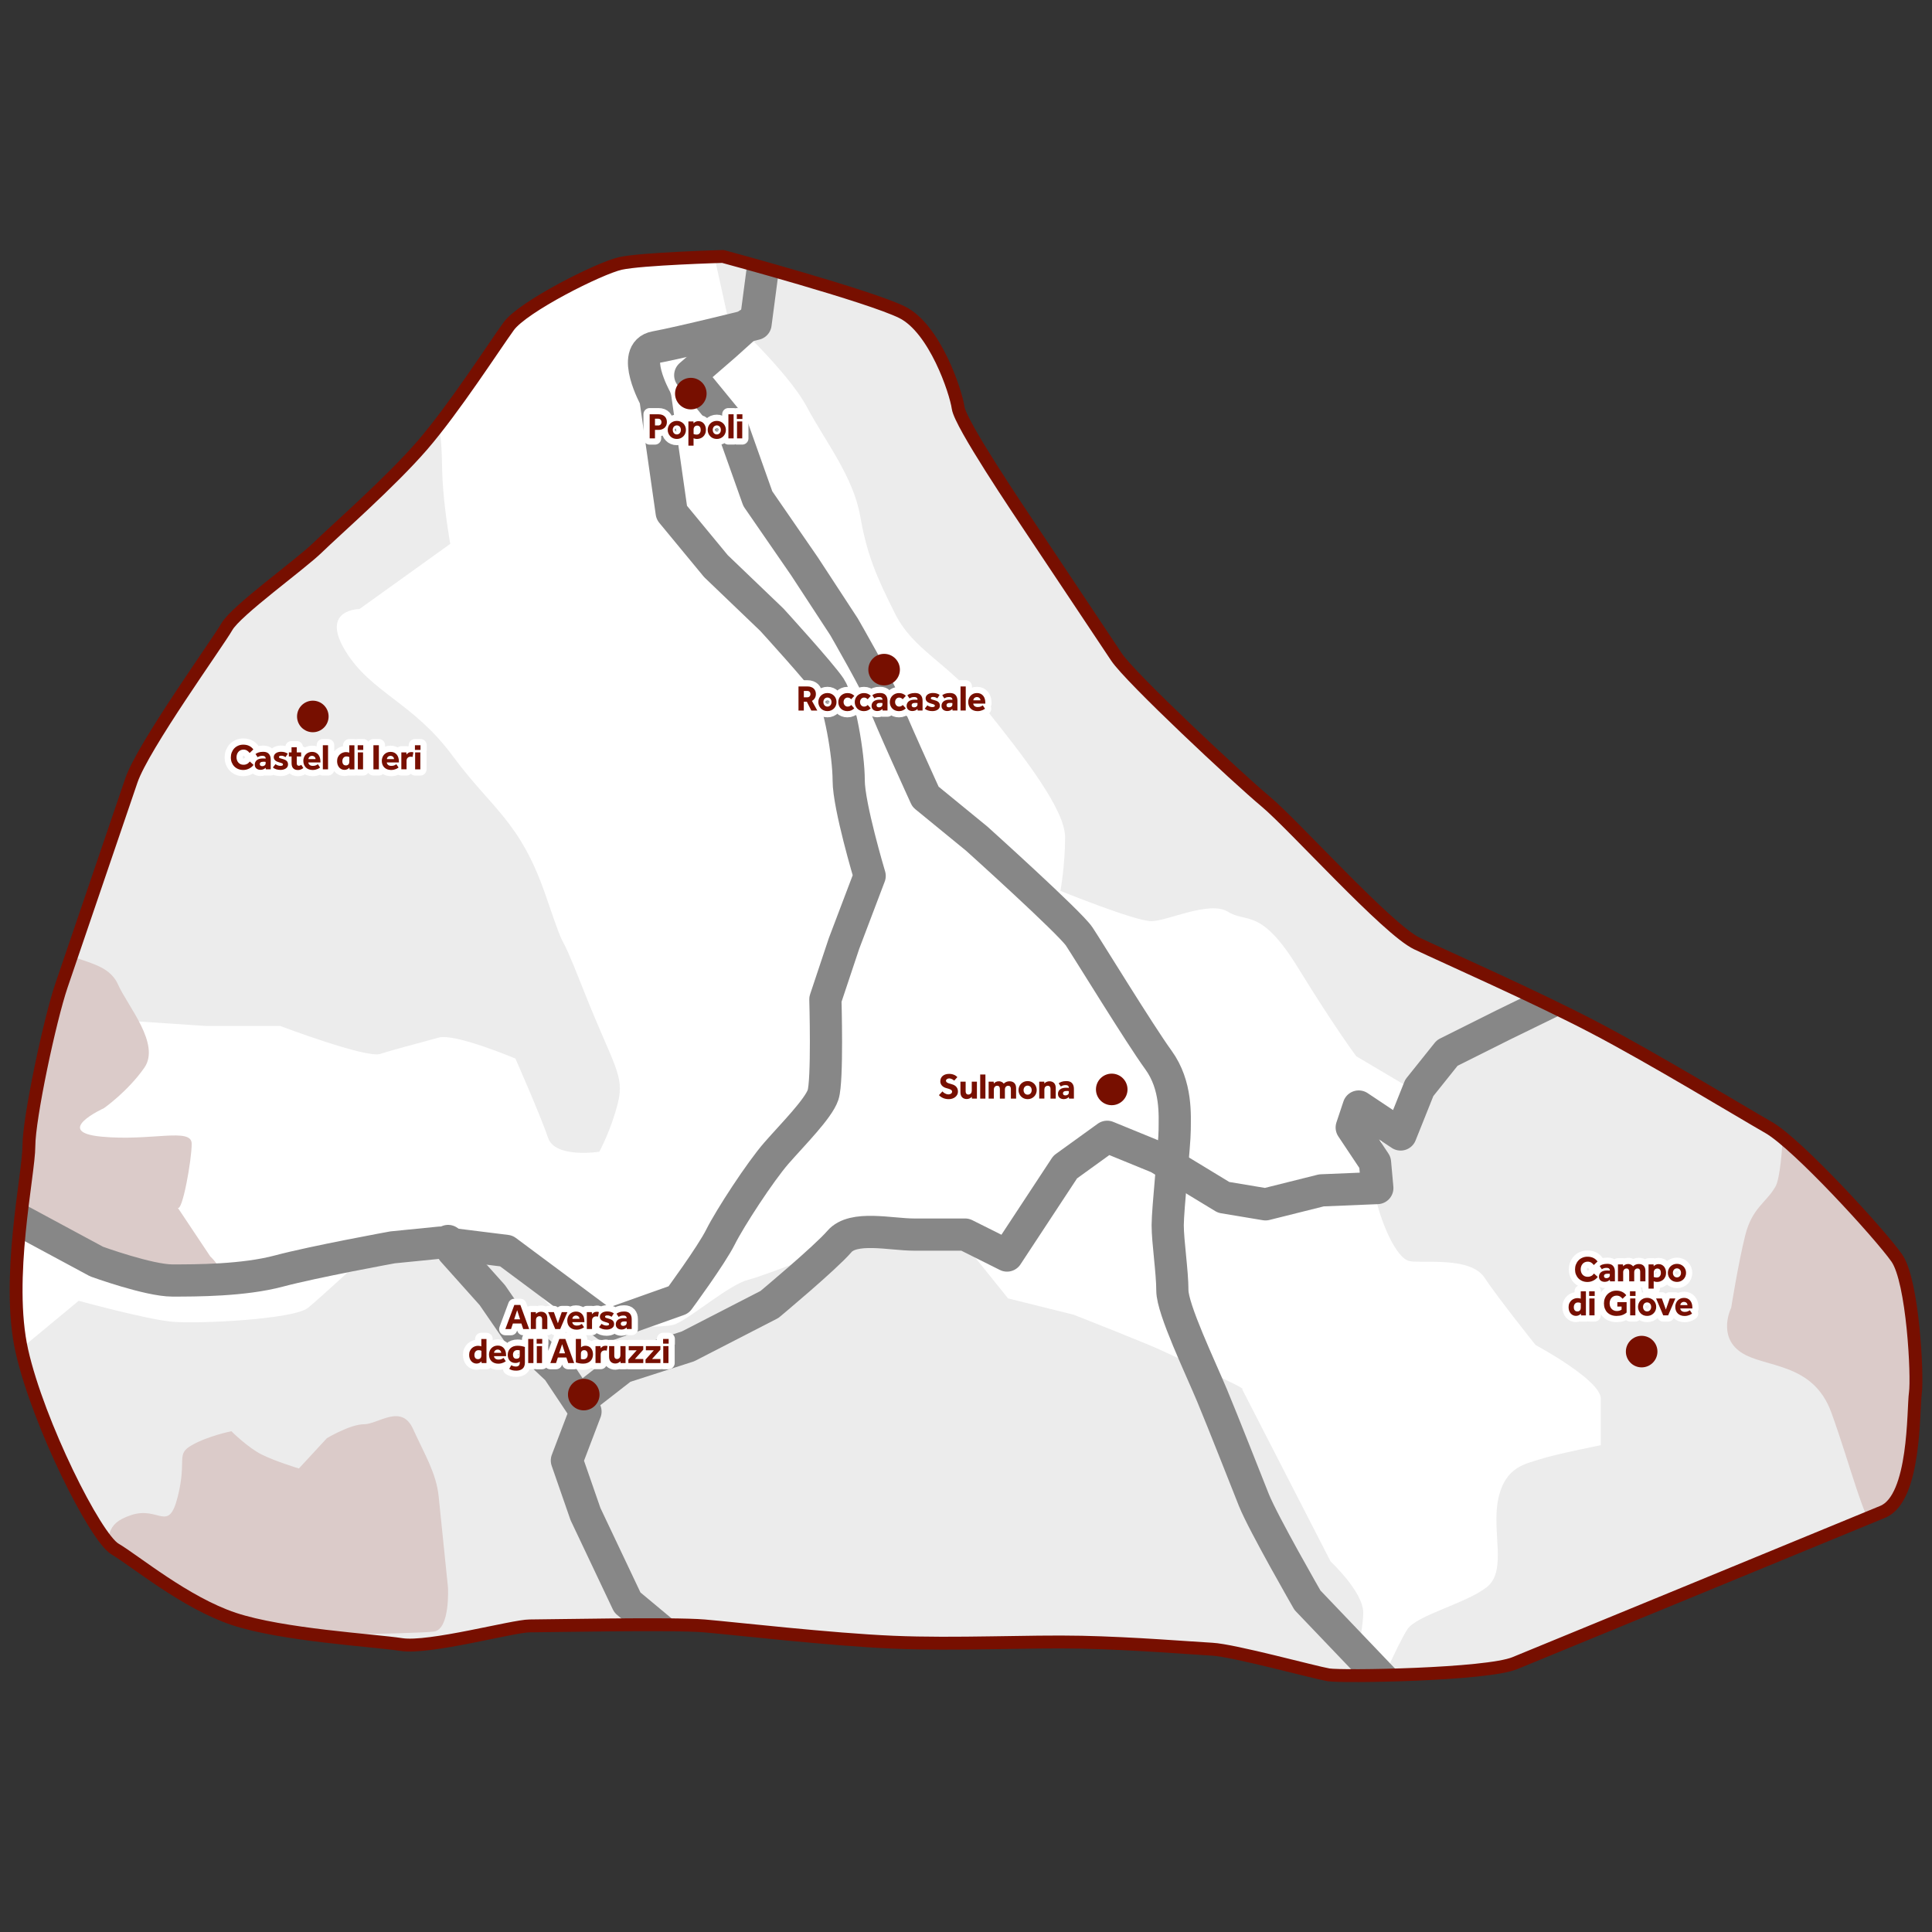 <?xml version="1.0" encoding="utf-8"?>
<!-- Generator: Adobe Illustrator 28.4.1, SVG Export Plug-In . SVG Version: 6.00 Build 0)  -->
<svg version="1.1" id="Livello_1" xmlns="http://www.w3.org/2000/svg" xmlns:xlink="http://www.w3.org/1999/xlink" x="0px" y="0px"
	 viewBox="0 0 600 600" style="enable-background:new 0 0 600 600;" xml:space="preserve">
<rect x="0" y="0" width="600" height="600" fill="#333333" stroke="none"/>
<style type="text/css">
	
		.st0{clip-path:url(#SVGID_00000057828491794774311210000003662024086272374157_);fill-rule:evenodd;clip-rule:evenodd;fill:#ECECEC;}
	
		.st1{clip-path:url(#SVGID_00000057828491794774311210000003662024086272374157_);fill-rule:evenodd;clip-rule:evenodd;fill:#DBCBC9;}
	
		.st2{clip-path:url(#SVGID_00000057828491794774311210000003662024086272374157_);fill:none;stroke:#878787;stroke-width:10;stroke-linecap:round;stroke-linejoin:round;stroke-miterlimit:22.926;}
	.st3{fill:none;stroke:#FFFFFF;stroke-width:3.863;stroke-linejoin:round;stroke-miterlimit:22.926;}
	.st4{fill:#770F00;}
	.st5{fill-rule:evenodd;clip-rule:evenodd;fill:#770F00;}
</style>
<g>
	<g>
		<defs>
			<path id="SVGID_1_" d="M346.74,204.04c-4.34-6.51-21.7-32.55-26.04-39.06c-4.34-6.51-22.42-33.27-23.14-38.33
				c-0.72-5.06-7.23-24.59-17.36-29.65c-10.13-5.06-55.69-17.36-55.69-17.36s-25.31,0.72-31.82,2.17
				c-6.51,1.45-30.26,13.38-34.72,19.53c-4.46,6.15-16.84,25.39-26.76,36.89c-9.92,11.49-27.12,26.52-32.55,31.82
				c-5.42,5.3-25.31,19.53-28.21,24.59c-2.89,5.06-26.04,37.13-29.65,47.74c-3.62,10.61-18.08,53.04-21.7,63.65
				c-3.62,10.61-10.13,41.23-10.13,49.91c0,8.68-7.23,41.23-2.17,63.65c5.06,22.42,22.78,57.86,28.93,61.48
				c6.15,3.62,21.79,16.67,36.89,21.7c15.1,5.03,43.4,6.63,52.08,7.96c8.68,1.33,34.72-5.79,39.78-5.79c5.06,0,44.48-0.84,54.25,0
				c9.76,0.84,39.04,4.22,58.59,5.06c19.55,0.84,42.07-0.36,58.59,0c16.52,0.36,33.75,1.81,40.5,2.17
				c6.75,0.36,31.82,7.23,36.16,7.96c4.34,0.72,49.06,0,57.86-3.62c8.8-3.62,33.75-13.86,52.8-21.7
				c19.05-7.84,51.23-21.1,61.48-25.31c10.25-4.22,9.4-31.82,10.13-36.89s-0.72-34.72-5.79-41.95c-5.06-7.23-30.74-35.32-39.78-40.5
				c-9.04-5.18-36.03-21.57-54.25-31.1c-18.22-9.53-45.81-21.7-54.97-26.04s-38.33-36.89-47.01-44.12
				C384.35,241.65,351.08,210.55,346.74,204.04"/>
		</defs>
		<use xlink:href="#SVGID_1_"  style="overflow:visible;fill-rule:evenodd;clip-rule:evenodd;fill:#FFFFFF;"/>
		<clipPath id="SVGID_00000035491288771491421060000008881320280978134934_">
			<use xlink:href="#SVGID_1_"  style="overflow:visible;"/>
		</clipPath>
		
			<path style="clip-path:url(#SVGID_00000035491288771491421060000008881320280978134934_);fill-rule:evenodd;clip-rule:evenodd;fill:#ECECEC;" d="
			M217.94,61.86l7.96,36.16c0,0,18.81,17.36,24.59,28.21c5.79,10.85,14.47,21.7,16.64,33.99c2.17,12.3,5.06,18.81,10.85,30.38
			c5.79,11.57,16.64,15.19,28.21,29.65c11.57,14.47,24.59,31.1,24.59,39.78c0,8.68-1.45,16.64-1.45,16.64s23.15,9.4,28.21,9.4
			c5.06,0,18.08-6.51,23.87-2.89c5.79,3.62,10.13-1.45,21.7,17.36c11.57,18.81,18.08,27.48,18.08,27.48l19.53,11.57l-10.85,13.02
			c0,0-4.34,10.13-2.89,18.08c1.45,7.96,6.51,20.25,10.85,20.98c4.34,0.72,18.81-1.45,23.15,5.06c4.34,6.51,15.91,20.98,15.91,20.98
			s20.25,10.85,20.25,16.64c0,5.79,0,14.47,0,14.47s-14.47,2.89-18.81,4.34c-4.34,1.45-10.85,2.17-13.02,12.3
			c-2.17,10.13,2.89,22.42-3.62,27.48c-6.51,5.06-21.7,8.68-24.59,13.02c-2.89,4.34-10.13,20.98-10.13,20.98
			s34.72,15.19,47.74,15.19c13.02,0,76.67,3.62,89.69-4.34c13.02-7.96,49.18-18.81,56.42-36.16
			c7.23-17.36,26.76-102.71,26.04-114.28c-0.72-11.57-84.62-141.76-91.13-144.66c-6.51-2.89-129.47-79.56-154.06-98.37
			c-24.59-18.81-91.13-73.05-101.26-77.39C290.27,62.58,217.94,61.86,217.94,61.86"/>
		
			<path style="clip-path:url(#SVGID_00000035491288771491421060000008881320280978134934_);fill-rule:evenodd;clip-rule:evenodd;fill:#ECECEC;" d="
			M110.9,85c7.23,11.57,23.87,39.78,25.31,47.01c1.45,7.23,0.72,11.57,1.45,20.25c0.72,8.68,2.17,16.64,2.17,16.64l-28.21,20.25
			c0,0-12.3,0-4.34,13.02c7.96,13.02,20.98,15.91,33.27,32.55s20.98,20.25,28.93,43.4s2.17,5.06,11.57,28.93
			c9.4,23.87,13.02,26.76,10.85,35.44c-2.17,8.68-5.79,15.19-5.79,15.19s-13.74,2.17-15.91-4.34c-2.17-6.51-10.13-24.59-10.13-24.59
			s-18.81-7.96-23.87-6.51c-5.06,1.45-13.74,3.62-18.08,5.06c-4.34,1.45-31.1-8.68-31.1-8.68H63.89l-21.7-1.45
			c0,0-2.89,7.23-5.06,15.19c-2.17,7.96-0.72,10.13-5.79,11.57c-5.06,1.45-25.31,13.02-25.31,13.02s-16.64-3.62-17.36-7.96
			c-0.72-4.34-38.33-50.63-28.93-73.05c9.4-22.42,33.27-94.03,44.84-109.94c11.57-15.91,56.42-45.57,61.48-51.35S110.9,85,110.9,85"
			/>
		
			<path style="clip-path:url(#SVGID_00000035491288771491421060000008881320280978134934_);fill-rule:evenodd;clip-rule:evenodd;fill:#ECECEC;" d="
			M-41.71,520.42c7.27-7.96,21.81-23.15,25.44-31.1c3.63-7.96,15.27-39.06,15.99-45.57c0.73-6.51,7.27-25.31,7.27-25.31l17.45-14.47
			c0,0,21.08,5.79,29.08,6.51c8,0.72,37.8-0.72,42.16-4.34c4.36-3.62,15.27-13.74,15.27-13.74l17.45-7.96l22.54,0.72l24.72,25.31
			c0,0,29.08,2.89,34.17,0.72c5.09-2.17,16.72-12.3,22.54-13.74c5.82-1.45,34.89-13.02,34.89-13.02l31.26,0.72l14.54,18.08
			l20.35,5.06c0,0,23.99,9.4,28.35,11.57c4.36,2.17,26.17,11.57,24,11.57l27.48,53.52c0,0,10.13,9.4,10.13,15.91
			c0,6.51-5.06,28.93-5.06,28.93s-3.62,6.51-18.81,6.51s-103.43-5.79-134.53-5.06c-31.1,0.72-104.15-0.72-115.73,0.72
			c-11.57,1.45-66.54,5.06-85.35,6.51C45.08,539.95-41.71,520.42-41.71,520.42"/>
		
			<path style="clip-path:url(#SVGID_00000035491288771491421060000008881320280978134934_);fill-rule:evenodd;clip-rule:evenodd;fill:#DBCBC9;" d="
			M554.27,332.36c0,0,0,31.1-2.89,36.16s-7.23,6.51-9.4,15.19c-2.17,8.68-4.34,22.42-4.34,22.42s-4.34,8.68,2.89,13.74
			c7.23,5.06,22.42,2.89,28.21,18.81c5.79,15.91,10.13,33.99,14.47,38.33c4.34,4.34,21.7,9.4,21.7,9.4s20.98-29.65,20.98-42.67
			c0-13.02,4.34-50.63-5.06-65.1s-20.25-39.78-28.93-44.12C583.2,330.19,554.27,332.36,554.27,332.36"/>
		
			<path style="clip-path:url(#SVGID_00000035491288771491421060000008881320280978134934_);fill-rule:evenodd;clip-rule:evenodd;fill:#DBCBC9;" d="
			M-19.29,293.31c0,0,30.95-1.47,38.31,2.21c7.37,3.68,14.74,3.68,17.68,10.32c2.95,6.63,13.26,18.42,8.1,25.79
			c-5.16,7.37-12.53,12.53-12.53,12.53s-16.21,7.37-0.74,8.84c15.47,1.47,28-2.95,28,2.21c0,5.16-2.95,21.37-4.34,19.83l10.13,15.19
			c0,0,6.51,5.79-0.72,6.51c-7.23,0.72-13.02,3.62-26.04-2.17c-13.02-5.79-26.04-17.36-36.89-21.7
			c-10.85-4.34-20.25,2.17-20.98-8.68c-0.72-10.85,0.72-32.55-0.72-39.06c-1.45-6.51,4.34-33.27,4.34-33.27L-19.29,293.31z"/>
		
			<path style="clip-path:url(#SVGID_00000035491288771491421060000008881320280978134934_);fill-rule:evenodd;clip-rule:evenodd;fill:#DBCBC9;" d="
			M33.51,511.02c0,0-7.23-16.64-2.89-25.31c4.34-8.68,1.45-12.3,10.13-15.19c8.68-2.89,11.57,5.79,14.47-5.79
			c2.89-11.57-0.72-13.02,4.34-15.91c5.06-2.89,12.3-4.34,12.3-4.34s5.06,5.06,9.4,7.23c4.34,2.17,11.57,4.34,11.57,4.34l8.68-9.4
			c0,0,7.23-4.34,11.57-4.34c4.34,0,11.57-6.51,15.19,1.45c3.62,7.96,7.23,13.74,7.96,20.98c0.72,7.23,2.89,28.21,2.89,28.21
			s0.72,13.02-4.34,13.74c-5.06,0.72-54.97,1.45-61.48,1.45c-6.51,0-25.31,2.89-25.31,2.89H33.51z"/>
		
			<path style="clip-path:url(#SVGID_00000035491288771491421060000008881320280978134934_);fill:none;stroke:#878787;stroke-width:10;stroke-linecap:round;stroke-linejoin:round;stroke-miterlimit:22.926;" d="
			M-17.79,366.05L30,391.79c0,0,16.18,5.88,23.53,5.88c7.35,0,22.06,0,33.09-2.94c11.03-2.94,35.29-7.35,35.29-7.35l14.7-1.47
			l20.63,2.57l31.1,23.14l22.42-7.96c0,0,10.13-13.74,13.02-19.53c2.89-5.79,12.3-20.25,17.36-26.04
			c5.06-5.79,13.02-13.74,14.47-18.08c1.45-4.34,0.72-29.65,0.72-29.65l5.79-17.36l7.96-20.98c0,0-6.51-21.7-6.51-29.65
			c0-7.96-2.89-24.59-5.79-28.93c-2.89-4.34-18.08-20.98-18.08-20.98l-17.36-16.64l-13.74-16.64l-5.06-35.44c0,0-7.96-14.47,0-15.91
			c7.96-1.45,31.1-7.23,31.1-7.23l3.62-27.48l31.82-15.91"/>
		
			<path style="clip-path:url(#SVGID_00000035491288771491421060000008881320280978134934_);fill:none;stroke:#878787;stroke-width:10;stroke-linecap:round;stroke-linejoin:round;stroke-miterlimit:22.926;" d="
			M437.15,529.52l-31.1-32.55c0,0-13.74-23.87-16.64-31.1c-2.89-7.23-9.4-23.87-13.02-32.55c-3.62-8.68-12.3-26.76-12.3-32.55
			s-1.45-15.19-1.45-20.25c0-5.06,2.17-25.31,2.17-29.65c0-4.34,0.72-13.74-5.06-21.7c-5.79-7.96-21.7-33.99-24.59-38.33
			c-2.89-4.34-31.82-30.38-31.82-30.38l-15.91-13.02c0,0-11.57-25.31-13.02-29.65c-1.45-4.34-12.3-23.14-12.3-23.14l-12.3-18.81
			l-14.47-20.98l-7.96-22.42l-13.02-15.91l10.85-9.4l7.23-6.51"/>
		
			<polyline style="clip-path:url(#SVGID_00000035491288771491421060000008881320280978134934_);fill:none;stroke:#878787;stroke-width:10;stroke-linecap:round;stroke-linejoin:round;stroke-miterlimit:22.926;" points="
			228.12,541.81 207.87,508.54 194.85,497.69 181.83,470.21 176.05,453.57 181.83,438.38 173.15,425.36 160.86,413.79 152.9,402.22 
			140.61,388.48 139.16,385.4 		"/>
		
			<path style="clip-path:url(#SVGID_00000035491288771491421060000008881320280978134934_);fill:none;stroke:#878787;stroke-width:10;stroke-linecap:round;stroke-linejoin:round;stroke-miterlimit:22.926;" d="
			M496.46,303.85l-29.65,14.47L449.45,327l-8.68,10.85l-5.79,14.47l-13.02-8.68l-2.17,6.51l7.23,10.85l0.72,7.96l-17.36,0.72
			l-17.36,4.34l-13.02-2.17l-20.25-12.3l-15.91-6.51l-13.02,9.4l-18.08,27.48l-13.02-6.51c0,0-8.68,0-15.91,0
			c-7.23,0-18.81-2.89-23.14,2.17c-4.34,5.06-21.7,19.53-21.7,19.53l-25.31,13.02l-20.25,6.51l-13.02,10.13"/>
		
			<use xlink:href="#SVGID_1_"  style="overflow:visible;fill-rule:evenodd;clip-rule:evenodd;fill:none;stroke:#770F00;stroke-width:4;stroke-linecap:round;stroke-linejoin:round;stroke-miterlimit:22.926;"/>
	</g>
	<path class="st3" d="M128.92,233.67h1.62v5.26h-1.62V233.67z M128.86,231.44h1.73v1.45h-1.73V231.44z M124.64,233.67h1.55
		l0.06,0.66c0.13-0.18,0.32-0.35,0.56-0.52c0.24-0.16,0.54-0.25,0.91-0.25c0.14,0,0.26,0.01,0.36,0.02c0.1,0.01,0.2,0.04,0.3,0.08
		l-0.26,1.42c-0.16-0.05-0.36-0.08-0.58-0.08c-0.38,0-0.69,0.11-0.93,0.34c-0.24,0.23-0.35,0.55-0.35,0.97v2.6h-1.62V233.67z
		 M122.37,235.74c0-0.11-0.02-0.23-0.07-0.34c-0.04-0.12-0.11-0.22-0.2-0.32c-0.09-0.1-0.2-0.18-0.34-0.24
		c-0.13-0.06-0.3-0.1-0.48-0.1c-0.19,0-0.35,0.03-0.49,0.1c-0.14,0.06-0.26,0.14-0.35,0.24c-0.09,0.1-0.16,0.2-0.21,0.32
		c-0.05,0.12-0.07,0.23-0.07,0.34H122.37z M123.78,238.36c-0.06,0.04-0.15,0.1-0.27,0.19c-0.12,0.09-0.27,0.17-0.47,0.25
		c-0.19,0.08-0.42,0.16-0.68,0.22c-0.26,0.06-0.56,0.1-0.9,0.1c-0.45,0-0.85-0.07-1.21-0.21c-0.36-0.14-0.66-0.33-0.91-0.58
		c-0.25-0.25-0.44-0.54-0.57-0.89c-0.13-0.35-0.2-0.73-0.2-1.15c0-0.37,0.06-0.72,0.19-1.06c0.12-0.34,0.3-0.64,0.53-0.89
		c0.23-0.25,0.52-0.46,0.85-0.61c0.34-0.15,0.72-0.23,1.14-0.23c0.43,0,0.8,0.07,1.12,0.22c0.32,0.15,0.59,0.36,0.81,0.62
		c0.22,0.27,0.39,0.58,0.5,0.95c0.11,0.37,0.17,0.78,0.17,1.22v0.27h-3.75c0.01,0.28,0.13,0.53,0.38,0.75
		c0.24,0.21,0.58,0.32,1,0.32c0.42,0,0.76-0.06,1.02-0.19c0.26-0.12,0.45-0.23,0.57-0.32L123.78,238.36z M115.97,231.44h1.69v7.48
		h-1.69V231.44z M111.13,233.67h1.62v5.26h-1.62V233.67z M111.08,231.44h1.73v1.45h-1.73V231.44z M108.47,235.11
		c-0.11-0.07-0.23-0.12-0.36-0.15c-0.13-0.03-0.29-0.04-0.49-0.04c-0.41,0-0.73,0.14-0.96,0.42c-0.23,0.28-0.34,0.63-0.34,1.07
		c0,0.38,0.09,0.69,0.28,0.94c0.19,0.24,0.47,0.36,0.84,0.36c0.18,0,0.33-0.03,0.47-0.1c0.13-0.06,0.24-0.15,0.33-0.25
		c0.09-0.1,0.15-0.23,0.19-0.37c0.04-0.14,0.06-0.29,0.06-0.44V235.11z M108.5,238.4c-0.16,0.19-0.38,0.36-0.63,0.49
		c-0.26,0.13-0.55,0.2-0.88,0.2c-0.32,0-0.62-0.06-0.9-0.19c-0.28-0.13-0.52-0.31-0.73-0.54c-0.21-0.24-0.37-0.52-0.49-0.85
		c-0.12-0.33-0.18-0.71-0.18-1.13c0-0.47,0.08-0.88,0.25-1.24c0.17-0.36,0.39-0.65,0.65-0.88c0.27-0.23,0.56-0.41,0.89-0.52
		c0.33-0.12,0.65-0.17,0.96-0.17c0.25,0,0.45,0.02,0.59,0.05c0.14,0.03,0.29,0.08,0.44,0.13v-2.29h1.6v7.48h-1.5L108.5,238.4z
		 M100.26,231.44h1.62v7.48h-1.62V231.44z M98,235.74c0-0.11-0.02-0.23-0.07-0.34c-0.04-0.12-0.11-0.22-0.2-0.32
		c-0.09-0.1-0.2-0.18-0.34-0.24c-0.13-0.06-0.3-0.1-0.48-0.1c-0.19,0-0.35,0.03-0.49,0.1c-0.14,0.06-0.26,0.14-0.35,0.24
		c-0.09,0.1-0.16,0.2-0.21,0.32c-0.05,0.12-0.07,0.23-0.07,0.34H98z M99.41,238.36c-0.06,0.04-0.15,0.1-0.27,0.19
		c-0.12,0.09-0.27,0.17-0.47,0.25c-0.19,0.08-0.42,0.16-0.68,0.22c-0.26,0.06-0.56,0.1-0.9,0.1c-0.45,0-0.85-0.07-1.21-0.21
		c-0.36-0.14-0.66-0.33-0.91-0.58c-0.25-0.25-0.44-0.54-0.57-0.89c-0.13-0.35-0.2-0.73-0.2-1.15c0-0.37,0.06-0.72,0.19-1.06
		c0.12-0.34,0.3-0.64,0.53-0.89c0.23-0.25,0.52-0.46,0.85-0.61c0.34-0.15,0.72-0.23,1.14-0.23c0.43,0,0.8,0.07,1.12,0.22
		c0.32,0.15,0.59,0.36,0.81,0.62c0.22,0.27,0.39,0.58,0.5,0.95c0.11,0.37,0.17,0.78,0.17,1.22v0.27h-3.75
		c0.01,0.28,0.13,0.53,0.38,0.75c0.24,0.21,0.58,0.32,1,0.32c0.42,0,0.76-0.06,1.02-0.19c0.26-0.12,0.45-0.23,0.57-0.32
		L99.41,238.36z M90.54,234.93h-0.83v-1.27h0.83v-1.59h1.62v1.59h1.36v1.27h-1.36v2.08c0,0.25,0.05,0.45,0.15,0.59
		c0.1,0.14,0.26,0.21,0.48,0.21c0.16,0,0.31-0.03,0.43-0.08c0.12-0.06,0.23-0.12,0.34-0.2l0.65,0.99c-0.51,0.4-1.06,0.61-1.66,0.61
		c-0.37,0-0.69-0.05-0.94-0.16c-0.25-0.11-0.46-0.26-0.62-0.45c-0.16-0.19-0.27-0.42-0.34-0.69c-0.07-0.27-0.1-0.57-0.1-0.9V234.93z
		 M85.57,237.3c0.17,0.16,0.4,0.29,0.68,0.39c0.28,0.1,0.55,0.16,0.81,0.16c0.24,0,0.44-0.03,0.59-0.09
		c0.16-0.06,0.24-0.18,0.24-0.35c0-0.07-0.02-0.13-0.05-0.18c-0.03-0.06-0.1-0.11-0.19-0.16c-0.09-0.05-0.21-0.1-0.38-0.15
		s-0.36-0.11-0.61-0.18c-0.2-0.05-0.4-0.12-0.6-0.21c-0.2-0.09-0.37-0.19-0.53-0.32c-0.15-0.13-0.28-0.28-0.37-0.46
		c-0.09-0.18-0.14-0.39-0.14-0.63c0-0.25,0.06-0.47,0.17-0.67c0.11-0.2,0.27-0.37,0.47-0.52c0.2-0.15,0.43-0.26,0.71-0.34
		c0.27-0.08,0.57-0.12,0.88-0.12c0.45,0,0.84,0.05,1.18,0.15c0.34,0.1,0.65,0.25,0.93,0.44l-0.68,1.07
		c-0.17-0.11-0.37-0.21-0.59-0.3c-0.22-0.09-0.47-0.13-0.75-0.13c-0.25,0-0.43,0.04-0.54,0.11c-0.11,0.07-0.17,0.17-0.17,0.29
		c0,0.17,0.12,0.3,0.35,0.38c0.23,0.08,0.55,0.18,0.94,0.28c0.54,0.15,0.93,0.36,1.17,0.62c0.24,0.26,0.36,0.61,0.36,1.04
		c0,0.29-0.07,0.54-0.2,0.75c-0.13,0.21-0.31,0.38-0.53,0.52c-0.22,0.14-0.47,0.24-0.75,0.31c-0.28,0.07-0.57,0.1-0.86,0.1
		c-0.47,0-0.92-0.06-1.34-0.19c-0.42-0.13-0.76-0.32-1.02-0.58L85.57,237.3z M82.48,236.61c-0.04-0.01-0.11-0.02-0.21-0.03
		c-0.1-0.01-0.22-0.02-0.36-0.02c-0.45,0-0.77,0.06-0.95,0.19c-0.19,0.13-0.28,0.31-0.28,0.54c0,0.43,0.26,0.65,0.79,0.65
		c0.13,0,0.25-0.02,0.38-0.06c0.12-0.04,0.23-0.1,0.33-0.17c0.09-0.07,0.17-0.17,0.23-0.28c0.06-0.11,0.09-0.24,0.09-0.39V236.61z
		 M82.48,238.43c-0.18,0.21-0.41,0.37-0.68,0.48c-0.27,0.11-0.58,0.17-0.91,0.17c-0.19,0-0.38-0.03-0.59-0.08
		c-0.21-0.05-0.4-0.14-0.57-0.26c-0.18-0.12-0.32-0.29-0.44-0.5c-0.12-0.21-0.17-0.47-0.17-0.79c0-0.31,0.06-0.58,0.19-0.82
		c0.12-0.24,0.29-0.44,0.51-0.6c0.22-0.16,0.47-0.28,0.77-0.36c0.3-0.08,0.62-0.12,0.96-0.12c0.19,0,0.38,0,0.57,0.01
		c0.19,0.01,0.32,0.02,0.38,0.03v-0.11c0-0.13-0.03-0.25-0.08-0.34c-0.06-0.09-0.13-0.17-0.22-0.24c-0.09-0.06-0.2-0.11-0.32-0.13
		c-0.12-0.03-0.25-0.04-0.38-0.04c-0.36,0-0.66,0.04-0.89,0.13c-0.24,0.09-0.44,0.19-0.6,0.3l-0.66-0.99
		c0.11-0.08,0.24-0.16,0.38-0.25c0.14-0.08,0.31-0.16,0.5-0.22c0.19-0.07,0.41-0.12,0.66-0.16c0.24-0.04,0.52-0.06,0.84-0.06
		c0.8,0,1.39,0.21,1.77,0.65c0.38,0.43,0.57,1.01,0.57,1.73v3.06h-1.51L82.48,238.43z M78.74,237.55c-0.16,0.22-0.35,0.42-0.57,0.61
		c-0.22,0.19-0.47,0.36-0.75,0.5c-0.27,0.14-0.57,0.25-0.89,0.34c-0.32,0.08-0.65,0.12-0.99,0.12c-0.57,0-1.09-0.1-1.56-0.29
		c-0.47-0.19-0.88-0.47-1.22-0.81c-0.34-0.35-0.6-0.76-0.79-1.23c-0.19-0.47-0.28-1-0.28-1.57c0-0.55,0.09-1.07,0.28-1.55
		c0.19-0.48,0.45-0.9,0.79-1.26c0.34-0.36,0.75-0.64,1.22-0.84c0.47-0.21,1-0.31,1.58-0.31c0.7,0,1.3,0.13,1.82,0.38
		c0.52,0.25,0.95,0.62,1.3,1.1l-1.16,1.11c-0.22-0.31-0.49-0.57-0.8-0.76c-0.31-0.19-0.67-0.29-1.1-0.29
		c-0.34,0-0.64,0.06-0.91,0.19c-0.27,0.12-0.5,0.29-0.68,0.51c-0.19,0.22-0.33,0.47-0.43,0.76c-0.1,0.29-0.15,0.59-0.15,0.91
		c0,0.33,0.05,0.64,0.15,0.92c0.1,0.28,0.24,0.53,0.43,0.74c0.19,0.21,0.41,0.37,0.67,0.49c0.26,0.12,0.56,0.18,0.89,0.18
		c0.27,0,0.5-0.03,0.7-0.08c0.2-0.06,0.37-0.13,0.53-0.22c0.15-0.09,0.29-0.2,0.41-0.33c0.12-0.12,0.24-0.25,0.35-0.38L78.74,237.55
		z"/>
	<path class="st4" d="M128.92,233.67h1.62v5.26h-1.62V233.67z M128.86,231.44h1.73v1.45h-1.73V231.44z M124.64,233.67h1.55
		l0.06,0.66c0.13-0.18,0.32-0.35,0.56-0.52c0.24-0.16,0.54-0.25,0.91-0.25c0.14,0,0.26,0.01,0.36,0.02c0.1,0.01,0.2,0.04,0.3,0.08
		l-0.26,1.42c-0.16-0.05-0.36-0.08-0.58-0.08c-0.38,0-0.69,0.11-0.93,0.34c-0.24,0.23-0.35,0.55-0.35,0.97v2.6h-1.62V233.67z
		 M122.37,235.74c0-0.11-0.02-0.23-0.07-0.34c-0.04-0.12-0.11-0.22-0.2-0.32c-0.09-0.1-0.2-0.18-0.34-0.24
		c-0.13-0.06-0.3-0.1-0.48-0.1c-0.19,0-0.35,0.03-0.49,0.1c-0.14,0.06-0.26,0.14-0.35,0.24c-0.09,0.1-0.16,0.2-0.21,0.32
		c-0.05,0.12-0.07,0.23-0.07,0.34H122.37z M123.78,238.36c-0.06,0.04-0.15,0.1-0.27,0.19c-0.12,0.09-0.27,0.17-0.47,0.25
		c-0.19,0.08-0.42,0.16-0.68,0.22c-0.26,0.06-0.56,0.1-0.9,0.1c-0.45,0-0.85-0.07-1.21-0.21c-0.36-0.14-0.66-0.33-0.91-0.58
		c-0.25-0.25-0.44-0.54-0.57-0.89c-0.13-0.35-0.2-0.73-0.2-1.15c0-0.37,0.06-0.72,0.19-1.06c0.12-0.34,0.3-0.64,0.53-0.89
		c0.23-0.25,0.52-0.46,0.85-0.61c0.34-0.15,0.72-0.23,1.14-0.23c0.43,0,0.8,0.07,1.12,0.22c0.32,0.15,0.59,0.36,0.81,0.62
		c0.22,0.27,0.39,0.58,0.5,0.95c0.11,0.37,0.17,0.78,0.17,1.22v0.27h-3.75c0.01,0.28,0.13,0.53,0.38,0.75
		c0.24,0.21,0.58,0.32,1,0.32c0.42,0,0.76-0.06,1.02-0.19c0.26-0.12,0.45-0.23,0.57-0.32L123.78,238.36z M115.97,231.44h1.69v7.48
		h-1.69V231.44z M111.13,233.67h1.62v5.26h-1.62V233.67z M111.08,231.44h1.73v1.45h-1.73V231.44z M108.47,235.11
		c-0.11-0.07-0.23-0.12-0.36-0.15c-0.13-0.03-0.29-0.04-0.49-0.04c-0.41,0-0.73,0.14-0.96,0.42c-0.23,0.28-0.34,0.63-0.34,1.07
		c0,0.38,0.09,0.69,0.28,0.94c0.19,0.24,0.47,0.36,0.84,0.36c0.18,0,0.33-0.03,0.47-0.1c0.13-0.06,0.24-0.15,0.33-0.25
		c0.09-0.1,0.15-0.23,0.19-0.37c0.04-0.14,0.06-0.29,0.06-0.44V235.11z M108.5,238.4c-0.16,0.19-0.38,0.36-0.63,0.49
		c-0.26,0.13-0.55,0.2-0.88,0.2c-0.32,0-0.62-0.06-0.9-0.19c-0.28-0.13-0.52-0.31-0.73-0.54c-0.21-0.24-0.37-0.52-0.49-0.85
		c-0.12-0.33-0.18-0.71-0.18-1.13c0-0.47,0.08-0.88,0.25-1.24c0.17-0.36,0.39-0.65,0.65-0.88c0.27-0.23,0.56-0.41,0.89-0.52
		c0.33-0.12,0.65-0.17,0.96-0.17c0.25,0,0.45,0.02,0.59,0.05c0.14,0.03,0.29,0.08,0.44,0.13v-2.29h1.6v7.48h-1.5L108.5,238.4z
		 M100.26,231.44h1.62v7.48h-1.62V231.44z M98,235.74c0-0.11-0.02-0.23-0.07-0.34c-0.04-0.12-0.11-0.22-0.2-0.32
		c-0.09-0.1-0.2-0.18-0.34-0.24c-0.13-0.06-0.3-0.1-0.48-0.1c-0.19,0-0.35,0.03-0.49,0.1c-0.14,0.06-0.26,0.14-0.35,0.24
		c-0.09,0.1-0.16,0.2-0.21,0.32c-0.05,0.12-0.07,0.23-0.07,0.34H98z M99.41,238.36c-0.06,0.04-0.15,0.1-0.27,0.19
		c-0.12,0.09-0.27,0.17-0.47,0.25c-0.19,0.08-0.42,0.16-0.68,0.22c-0.26,0.06-0.56,0.1-0.9,0.1c-0.45,0-0.85-0.07-1.21-0.21
		c-0.36-0.14-0.66-0.33-0.91-0.58c-0.25-0.25-0.44-0.54-0.57-0.89c-0.13-0.35-0.2-0.73-0.2-1.15c0-0.37,0.06-0.72,0.19-1.06
		c0.12-0.34,0.3-0.64,0.53-0.89c0.23-0.25,0.52-0.46,0.85-0.61c0.34-0.15,0.72-0.23,1.14-0.23c0.43,0,0.8,0.07,1.12,0.22
		c0.32,0.15,0.59,0.36,0.81,0.62c0.22,0.27,0.39,0.58,0.5,0.95c0.11,0.37,0.17,0.78,0.17,1.22v0.27h-3.75
		c0.01,0.28,0.13,0.53,0.38,0.75c0.24,0.21,0.58,0.32,1,0.32c0.42,0,0.76-0.06,1.02-0.19c0.26-0.12,0.45-0.23,0.57-0.32
		L99.41,238.36z M90.54,234.93h-0.83v-1.27h0.83v-1.59h1.62v1.59h1.36v1.27h-1.36v2.08c0,0.25,0.05,0.45,0.15,0.59
		c0.1,0.14,0.26,0.21,0.48,0.21c0.16,0,0.31-0.03,0.43-0.08c0.12-0.06,0.23-0.12,0.34-0.2l0.65,0.99c-0.51,0.4-1.06,0.61-1.66,0.61
		c-0.37,0-0.69-0.05-0.94-0.16c-0.25-0.11-0.46-0.26-0.62-0.45c-0.16-0.19-0.27-0.42-0.34-0.69c-0.07-0.27-0.1-0.57-0.1-0.9V234.93z
		 M85.57,237.3c0.17,0.16,0.4,0.29,0.68,0.39c0.28,0.1,0.55,0.16,0.81,0.16c0.24,0,0.44-0.03,0.59-0.09
		c0.16-0.06,0.24-0.18,0.24-0.35c0-0.07-0.02-0.13-0.05-0.18c-0.03-0.06-0.1-0.11-0.19-0.16c-0.09-0.05-0.21-0.1-0.38-0.15
		s-0.36-0.11-0.61-0.18c-0.2-0.05-0.4-0.12-0.6-0.21c-0.2-0.09-0.37-0.19-0.53-0.32c-0.15-0.13-0.28-0.28-0.37-0.46
		c-0.09-0.18-0.14-0.39-0.14-0.63c0-0.25,0.06-0.47,0.17-0.67c0.11-0.2,0.27-0.37,0.47-0.52c0.2-0.15,0.43-0.26,0.71-0.34
		c0.27-0.08,0.57-0.12,0.88-0.12c0.45,0,0.84,0.05,1.18,0.15c0.34,0.1,0.65,0.25,0.93,0.44l-0.68,1.07
		c-0.17-0.11-0.37-0.21-0.59-0.3c-0.22-0.09-0.47-0.13-0.75-0.13c-0.25,0-0.43,0.04-0.54,0.11c-0.11,0.07-0.17,0.17-0.17,0.29
		c0,0.17,0.12,0.3,0.35,0.38c0.23,0.08,0.55,0.18,0.94,0.28c0.54,0.15,0.93,0.36,1.17,0.62c0.24,0.26,0.36,0.61,0.36,1.04
		c0,0.29-0.07,0.54-0.2,0.75c-0.13,0.21-0.31,0.38-0.53,0.52c-0.22,0.14-0.47,0.24-0.75,0.31c-0.28,0.07-0.57,0.1-0.86,0.1
		c-0.47,0-0.92-0.06-1.34-0.19c-0.42-0.13-0.76-0.32-1.02-0.58L85.57,237.3z M82.48,236.61c-0.04-0.01-0.11-0.02-0.21-0.03
		c-0.1-0.01-0.22-0.02-0.36-0.02c-0.45,0-0.77,0.06-0.95,0.19c-0.19,0.13-0.28,0.31-0.28,0.54c0,0.43,0.26,0.65,0.79,0.65
		c0.13,0,0.25-0.02,0.38-0.06c0.12-0.04,0.23-0.1,0.33-0.17c0.09-0.07,0.17-0.17,0.23-0.28c0.06-0.11,0.09-0.24,0.09-0.39V236.61z
		 M82.48,238.43c-0.18,0.21-0.41,0.37-0.68,0.48c-0.27,0.11-0.58,0.17-0.91,0.17c-0.19,0-0.38-0.03-0.59-0.08
		c-0.21-0.05-0.4-0.14-0.57-0.26c-0.18-0.12-0.32-0.29-0.44-0.5c-0.12-0.21-0.17-0.47-0.17-0.79c0-0.31,0.06-0.58,0.19-0.82
		c0.12-0.24,0.29-0.44,0.51-0.6c0.22-0.16,0.47-0.28,0.77-0.36c0.3-0.08,0.62-0.12,0.96-0.12c0.19,0,0.38,0,0.57,0.01
		c0.19,0.01,0.32,0.02,0.38,0.03v-0.11c0-0.13-0.03-0.25-0.08-0.34c-0.06-0.09-0.13-0.17-0.22-0.24c-0.09-0.06-0.2-0.11-0.32-0.13
		c-0.12-0.03-0.25-0.04-0.38-0.04c-0.36,0-0.66,0.04-0.89,0.13c-0.24,0.09-0.44,0.19-0.6,0.3l-0.66-0.99
		c0.11-0.08,0.24-0.16,0.38-0.25c0.14-0.08,0.31-0.16,0.5-0.22c0.19-0.07,0.41-0.12,0.66-0.16c0.24-0.04,0.52-0.06,0.84-0.06
		c0.8,0,1.39,0.21,1.77,0.65c0.38,0.43,0.57,1.01,0.57,1.73v3.06h-1.51L82.48,238.43z M78.74,237.55c-0.16,0.22-0.35,0.42-0.57,0.61
		c-0.22,0.19-0.47,0.36-0.75,0.5c-0.27,0.14-0.57,0.25-0.89,0.34c-0.32,0.08-0.65,0.12-0.99,0.12c-0.57,0-1.09-0.1-1.56-0.29
		c-0.47-0.19-0.88-0.47-1.22-0.81c-0.34-0.35-0.6-0.76-0.79-1.23c-0.19-0.47-0.28-1-0.28-1.57c0-0.55,0.09-1.07,0.28-1.55
		c0.19-0.48,0.45-0.9,0.79-1.26c0.34-0.36,0.75-0.64,1.22-0.84c0.47-0.21,1-0.31,1.58-0.31c0.7,0,1.3,0.13,1.82,0.38
		c0.52,0.25,0.95,0.62,1.3,1.1l-1.16,1.11c-0.22-0.31-0.49-0.57-0.8-0.76c-0.31-0.19-0.67-0.29-1.1-0.29
		c-0.34,0-0.64,0.06-0.91,0.19c-0.27,0.12-0.5,0.29-0.68,0.51c-0.19,0.22-0.33,0.47-0.43,0.76c-0.1,0.29-0.15,0.59-0.15,0.91
		c0,0.33,0.05,0.64,0.15,0.92c0.1,0.28,0.24,0.53,0.43,0.74c0.19,0.21,0.41,0.37,0.67,0.49c0.26,0.12,0.56,0.18,0.89,0.18
		c0.27,0,0.5-0.03,0.7-0.08c0.2-0.06,0.37-0.13,0.53-0.22c0.15-0.09,0.29-0.2,0.41-0.33c0.12-0.12,0.24-0.25,0.35-0.38L78.74,237.55
		z"/>
	<path class="st5" d="M97.15,217.6c2.71,0,4.9,2.2,4.9,4.9s-2.2,4.9-4.9,4.9c-2.71,0-4.9-2.2-4.9-4.9S94.44,217.6,97.15,217.6"/>
	<path class="st5" d="M214.54,117.34c2.71,0,4.9,2.2,4.9,4.9c0,2.71-2.2,4.9-4.9,4.9c-2.71,0-4.9-2.2-4.9-4.9
		C209.64,119.53,211.83,117.34,214.54,117.34"/>
	<path class="st3" d="M228.89,130.88h1.62v5.26h-1.62V130.88z M228.83,128.66h1.73v1.45h-1.73V128.66z M226.21,128.66h1.62v7.48
		h-1.62V128.66z M219.78,133.51c0-0.39,0.07-0.75,0.21-1.09c0.14-0.34,0.33-0.64,0.58-0.89c0.25-0.25,0.54-0.45,0.89-0.6
		c0.35-0.15,0.73-0.22,1.15-0.22c0.42,0,0.8,0.07,1.14,0.22c0.34,0.15,0.64,0.35,0.89,0.6c0.25,0.25,0.44,0.55,0.58,0.89
		c0.14,0.34,0.21,0.7,0.21,1.09c0,0.39-0.07,0.75-0.21,1.09c-0.14,0.34-0.33,0.64-0.58,0.89c-0.25,0.25-0.54,0.46-0.89,0.61
		c-0.34,0.15-0.73,0.22-1.14,0.22c-0.42,0-0.8-0.07-1.15-0.22c-0.35-0.15-0.65-0.35-0.89-0.61c-0.25-0.25-0.44-0.55-0.58-0.89
		C219.85,134.26,219.78,133.9,219.78,133.51z M222.61,134.92c0.2,0,0.38-0.04,0.54-0.12s0.29-0.19,0.4-0.32
		c0.11-0.13,0.19-0.29,0.24-0.45c0.05-0.17,0.08-0.34,0.08-0.52c0-0.18-0.03-0.35-0.08-0.52c-0.05-0.17-0.13-0.32-0.24-0.45
		c-0.11-0.13-0.24-0.24-0.4-0.31c-0.16-0.08-0.34-0.12-0.54-0.12c-0.2,0-0.38,0.04-0.54,0.12c-0.16,0.08-0.29,0.18-0.4,0.31
		c-0.1,0.13-0.19,0.28-0.24,0.45c-0.06,0.17-0.08,0.34-0.08,0.52c0,0.18,0.03,0.35,0.08,0.52c0.06,0.17,0.14,0.32,0.24,0.45
		c0.1,0.13,0.24,0.24,0.4,0.32C222.22,134.88,222.41,134.92,222.61,134.92z M215.4,134.76c0.21,0.14,0.52,0.21,0.93,0.21
		c0.4,0,0.71-0.13,0.94-0.4c0.23-0.27,0.34-0.62,0.34-1.06c0-0.17-0.02-0.34-0.06-0.5c-0.04-0.16-0.1-0.31-0.19-0.43
		c-0.09-0.12-0.2-0.22-0.34-0.3c-0.14-0.07-0.31-0.11-0.51-0.11c-0.18,0-0.34,0.03-0.48,0.1c-0.14,0.07-0.25,0.16-0.35,0.27
		c-0.09,0.11-0.16,0.24-0.21,0.38c-0.05,0.14-0.07,0.29-0.07,0.44V134.76z M213.8,130.88h1.55c0.01,0.1,0.03,0.19,0.03,0.29
		c0.01,0.09,0.01,0.19,0.02,0.29c0.17-0.22,0.39-0.38,0.66-0.5c0.27-0.12,0.55-0.17,0.84-0.17c0.38,0,0.72,0.07,1.01,0.22
		c0.29,0.15,0.53,0.35,0.73,0.6c0.19,0.25,0.34,0.54,0.44,0.86c0.1,0.33,0.15,0.66,0.15,1c0,0.49-0.08,0.91-0.25,1.27
		c-0.16,0.36-0.38,0.65-0.64,0.89c-0.26,0.23-0.56,0.4-0.89,0.52c-0.33,0.11-0.65,0.17-0.98,0.17c-0.25,0-0.46-0.02-0.63-0.07
		c-0.16-0.04-0.31-0.09-0.45-0.13v2.28h-1.6V130.88z M207.37,133.51c0-0.39,0.07-0.75,0.21-1.09c0.14-0.34,0.33-0.64,0.58-0.89
		c0.25-0.25,0.54-0.45,0.89-0.6c0.35-0.15,0.73-0.22,1.15-0.22c0.42,0,0.8,0.07,1.14,0.22c0.34,0.15,0.64,0.35,0.89,0.6
		c0.25,0.25,0.44,0.55,0.58,0.89c0.14,0.34,0.21,0.7,0.21,1.09c0,0.39-0.07,0.75-0.21,1.09c-0.14,0.34-0.33,0.64-0.58,0.89
		c-0.25,0.25-0.54,0.46-0.89,0.61c-0.34,0.15-0.73,0.22-1.14,0.22c-0.42,0-0.8-0.07-1.15-0.22c-0.35-0.15-0.65-0.35-0.89-0.61
		c-0.25-0.25-0.44-0.55-0.58-0.89C207.43,134.26,207.37,133.9,207.37,133.51z M210.19,134.92c0.2,0,0.38-0.04,0.54-0.12
		s0.29-0.19,0.4-0.32c0.11-0.13,0.19-0.29,0.24-0.45c0.05-0.17,0.08-0.34,0.08-0.52c0-0.18-0.03-0.35-0.08-0.52
		c-0.05-0.17-0.13-0.32-0.24-0.45c-0.11-0.13-0.24-0.24-0.4-0.31c-0.16-0.08-0.34-0.12-0.54-0.12c-0.2,0-0.38,0.04-0.54,0.12
		c-0.16,0.08-0.29,0.18-0.4,0.31c-0.1,0.13-0.19,0.28-0.24,0.45c-0.06,0.17-0.08,0.34-0.08,0.52c0,0.18,0.03,0.35,0.08,0.52
		c0.06,0.17,0.14,0.32,0.24,0.45c0.1,0.13,0.24,0.24,0.4,0.32C209.81,134.88,209.99,134.92,210.19,134.92z M204.4,132.14
		c0.31,0,0.56-0.1,0.75-0.29c0.18-0.19,0.27-0.44,0.27-0.75c0-0.31-0.09-0.57-0.28-0.77c-0.19-0.2-0.44-0.3-0.75-0.3h-0.98v2.1
		H204.4z M201.76,128.66h2.73c0.46,0,0.86,0.07,1.19,0.2c0.33,0.13,0.6,0.31,0.81,0.53c0.21,0.22,0.37,0.48,0.47,0.77
		c0.1,0.29,0.15,0.59,0.15,0.91c0,0.4-0.07,0.76-0.21,1.06c-0.14,0.3-0.33,0.56-0.56,0.76c-0.24,0.2-0.51,0.36-0.81,0.46
		c-0.31,0.1-0.63,0.16-0.96,0.16h-1.16v2.64h-1.65V128.66z"/>
	<path class="st4" d="M228.89,130.88h1.62v5.26h-1.62V130.88z M228.83,128.66h1.73v1.45h-1.73V128.66z M226.21,128.66h1.62v7.48
		h-1.62V128.66z M219.78,133.51c0-0.39,0.07-0.75,0.21-1.09c0.14-0.34,0.33-0.64,0.58-0.89c0.25-0.25,0.54-0.45,0.89-0.6
		c0.35-0.15,0.73-0.22,1.15-0.22c0.42,0,0.8,0.07,1.14,0.22c0.34,0.15,0.64,0.35,0.89,0.6c0.25,0.25,0.44,0.55,0.58,0.89
		c0.14,0.34,0.21,0.7,0.21,1.09c0,0.39-0.07,0.75-0.21,1.09c-0.14,0.34-0.33,0.64-0.58,0.89c-0.25,0.25-0.54,0.46-0.89,0.61
		c-0.34,0.15-0.73,0.22-1.14,0.22c-0.42,0-0.8-0.07-1.15-0.22c-0.35-0.15-0.65-0.35-0.89-0.61c-0.25-0.25-0.44-0.55-0.58-0.89
		C219.85,134.26,219.78,133.9,219.78,133.51z M222.61,134.92c0.2,0,0.38-0.04,0.54-0.12s0.29-0.19,0.4-0.32
		c0.11-0.13,0.19-0.29,0.24-0.45c0.05-0.17,0.08-0.34,0.08-0.52c0-0.18-0.03-0.35-0.08-0.52c-0.05-0.17-0.13-0.32-0.24-0.45
		c-0.11-0.13-0.24-0.24-0.4-0.31c-0.16-0.08-0.34-0.12-0.54-0.12c-0.2,0-0.38,0.04-0.54,0.12c-0.16,0.08-0.29,0.18-0.4,0.31
		c-0.1,0.13-0.19,0.28-0.24,0.45c-0.06,0.17-0.08,0.34-0.08,0.52c0,0.18,0.03,0.35,0.08,0.52c0.06,0.17,0.14,0.32,0.24,0.45
		c0.1,0.13,0.24,0.24,0.4,0.32C222.22,134.88,222.41,134.92,222.61,134.92z M215.4,134.76c0.21,0.14,0.52,0.21,0.93,0.21
		c0.4,0,0.71-0.13,0.94-0.4c0.23-0.27,0.34-0.62,0.34-1.06c0-0.17-0.02-0.34-0.06-0.5c-0.04-0.16-0.1-0.31-0.19-0.43
		c-0.09-0.12-0.2-0.22-0.34-0.3c-0.14-0.07-0.31-0.11-0.51-0.11c-0.18,0-0.34,0.03-0.48,0.1c-0.14,0.07-0.25,0.16-0.35,0.27
		c-0.09,0.11-0.16,0.24-0.21,0.38c-0.05,0.14-0.07,0.29-0.07,0.44V134.76z M213.8,130.88h1.55c0.01,0.1,0.03,0.19,0.03,0.29
		c0.01,0.09,0.01,0.19,0.02,0.29c0.17-0.22,0.39-0.38,0.66-0.5c0.27-0.12,0.55-0.17,0.84-0.17c0.38,0,0.72,0.07,1.01,0.22
		c0.29,0.15,0.53,0.35,0.73,0.6c0.19,0.25,0.34,0.54,0.44,0.86c0.1,0.33,0.15,0.66,0.15,1c0,0.49-0.08,0.91-0.25,1.27
		c-0.16,0.36-0.38,0.65-0.64,0.89c-0.26,0.23-0.56,0.4-0.89,0.52c-0.33,0.11-0.65,0.17-0.98,0.17c-0.25,0-0.46-0.02-0.63-0.07
		c-0.16-0.04-0.31-0.09-0.45-0.13v2.28h-1.6V130.88z M207.37,133.51c0-0.39,0.07-0.75,0.21-1.09c0.14-0.34,0.33-0.64,0.58-0.89
		c0.25-0.25,0.54-0.45,0.89-0.6c0.35-0.15,0.73-0.22,1.15-0.22c0.42,0,0.8,0.07,1.14,0.22c0.34,0.15,0.64,0.35,0.89,0.6
		c0.25,0.25,0.44,0.55,0.58,0.89c0.14,0.34,0.21,0.7,0.21,1.09c0,0.39-0.07,0.75-0.21,1.09c-0.14,0.34-0.33,0.64-0.58,0.89
		c-0.25,0.25-0.54,0.46-0.89,0.61c-0.34,0.15-0.73,0.22-1.14,0.22c-0.42,0-0.8-0.07-1.15-0.22c-0.35-0.15-0.65-0.35-0.89-0.61
		c-0.25-0.25-0.44-0.55-0.58-0.89C207.43,134.26,207.37,133.9,207.37,133.51z M210.19,134.92c0.2,0,0.38-0.04,0.54-0.12
		s0.29-0.19,0.4-0.32c0.11-0.13,0.19-0.29,0.24-0.45c0.05-0.17,0.08-0.34,0.08-0.52c0-0.18-0.03-0.35-0.08-0.52
		c-0.05-0.17-0.13-0.32-0.24-0.45c-0.11-0.13-0.24-0.24-0.4-0.31c-0.16-0.08-0.34-0.12-0.54-0.12c-0.2,0-0.38,0.04-0.54,0.12
		c-0.16,0.08-0.29,0.18-0.4,0.31c-0.1,0.13-0.19,0.28-0.24,0.45c-0.06,0.17-0.08,0.34-0.08,0.52c0,0.18,0.03,0.35,0.08,0.52
		c0.06,0.17,0.14,0.32,0.24,0.45c0.1,0.13,0.24,0.24,0.4,0.32C209.81,134.88,209.99,134.92,210.19,134.92z M204.4,132.14
		c0.31,0,0.56-0.1,0.75-0.29c0.18-0.19,0.27-0.44,0.27-0.75c0-0.31-0.09-0.57-0.28-0.77c-0.19-0.2-0.44-0.3-0.75-0.3h-0.98v2.1
		H204.4z M201.76,128.66h2.73c0.46,0,0.86,0.07,1.19,0.2c0.33,0.13,0.6,0.31,0.81,0.53c0.21,0.22,0.37,0.48,0.47,0.77
		c0.1,0.29,0.15,0.59,0.15,0.91c0,0.4-0.07,0.76-0.21,1.06c-0.14,0.3-0.33,0.56-0.56,0.76c-0.24,0.2-0.51,0.36-0.81,0.46
		c-0.31,0.1-0.63,0.16-0.96,0.16h-1.16v2.64h-1.65V128.66z"/>
	<path class="st5" d="M345.26,333.43c2.71,0,4.9,2.2,4.9,4.9s-2.2,4.9-4.9,4.9c-2.71,0-4.9-2.2-4.9-4.9S342.55,333.43,345.26,333.43
		"/>
	<path class="st3" d="M331.92,338.86c-0.04-0.01-0.11-0.02-0.21-0.03c-0.1-0.01-0.22-0.02-0.36-0.02c-0.45,0-0.77,0.06-0.95,0.19
		c-0.19,0.13-0.28,0.31-0.28,0.54c0,0.43,0.26,0.65,0.79,0.65c0.13,0,0.25-0.02,0.38-0.06c0.12-0.04,0.23-0.1,0.33-0.17
		c0.09-0.07,0.17-0.17,0.23-0.28c0.06-0.11,0.09-0.24,0.09-0.39V338.86z M331.92,340.69c-0.18,0.21-0.41,0.37-0.68,0.48
		c-0.27,0.11-0.58,0.17-0.91,0.17c-0.19,0-0.38-0.03-0.59-0.08c-0.21-0.05-0.4-0.14-0.57-0.26c-0.18-0.12-0.32-0.29-0.44-0.5
		c-0.12-0.21-0.17-0.47-0.17-0.79c0-0.31,0.06-0.58,0.19-0.82c0.12-0.24,0.29-0.44,0.51-0.6c0.22-0.16,0.47-0.28,0.77-0.36
		c0.3-0.08,0.62-0.12,0.96-0.12c0.19,0,0.38,0,0.57,0.01c0.19,0.01,0.32,0.02,0.38,0.03v-0.11c0-0.13-0.03-0.25-0.08-0.34
		c-0.06-0.09-0.13-0.17-0.22-0.24c-0.09-0.06-0.2-0.11-0.32-0.13c-0.12-0.03-0.25-0.04-0.38-0.04c-0.36,0-0.66,0.04-0.89,0.13
		c-0.24,0.09-0.44,0.19-0.6,0.3l-0.66-0.99c0.11-0.08,0.24-0.16,0.38-0.25c0.14-0.08,0.31-0.16,0.5-0.22
		c0.19-0.07,0.41-0.12,0.66-0.16c0.24-0.04,0.52-0.06,0.84-0.06c0.8,0,1.39,0.21,1.77,0.65s0.57,1.01,0.57,1.73v3.06h-1.51
		L331.92,340.69z M322.75,335.92h1.55l0.04,0.57c0.17-0.21,0.4-0.38,0.68-0.5c0.28-0.13,0.57-0.19,0.88-0.19
		c0.61,0,1.09,0.18,1.44,0.54c0.36,0.36,0.53,0.89,0.53,1.59v3.25h-1.62v-3.03c0-0.29-0.07-0.52-0.22-0.7
		c-0.15-0.17-0.35-0.26-0.61-0.26c-0.18,0-0.34,0.03-0.47,0.1c-0.13,0.06-0.25,0.15-0.34,0.25c-0.09,0.1-0.16,0.23-0.2,0.36
		c-0.04,0.14-0.07,0.29-0.07,0.44v2.83h-1.6V335.92z M316.31,338.54c0-0.39,0.07-0.75,0.21-1.09c0.14-0.34,0.33-0.64,0.58-0.89
		c0.25-0.25,0.54-0.45,0.89-0.6c0.35-0.15,0.73-0.22,1.15-0.22s0.8,0.07,1.14,0.22c0.34,0.15,0.64,0.35,0.89,0.6
		c0.25,0.25,0.44,0.55,0.58,0.89c0.14,0.34,0.21,0.7,0.21,1.09c0,0.39-0.07,0.75-0.21,1.09c-0.14,0.34-0.33,0.64-0.58,0.89
		c-0.25,0.25-0.54,0.46-0.89,0.61c-0.34,0.15-0.73,0.22-1.14,0.22s-0.8-0.07-1.15-0.22c-0.35-0.15-0.65-0.35-0.89-0.61
		c-0.25-0.25-0.44-0.55-0.58-0.89C316.38,339.3,316.31,338.93,316.31,338.54z M319.14,339.96c0.2,0,0.38-0.04,0.54-0.12
		c0.16-0.08,0.29-0.19,0.4-0.32c0.11-0.13,0.19-0.29,0.24-0.45c0.05-0.17,0.08-0.34,0.08-0.52c0-0.18-0.03-0.35-0.08-0.52
		c-0.05-0.17-0.13-0.32-0.24-0.45c-0.11-0.13-0.24-0.24-0.4-0.31c-0.16-0.08-0.34-0.12-0.54-0.12c-0.2,0-0.38,0.04-0.54,0.12
		c-0.16,0.08-0.29,0.18-0.4,0.31c-0.1,0.13-0.19,0.28-0.24,0.45c-0.06,0.17-0.08,0.34-0.08,0.52c0,0.18,0.03,0.35,0.08,0.52
		c0.06,0.17,0.14,0.32,0.24,0.45c0.1,0.13,0.24,0.24,0.4,0.32C318.75,339.92,318.93,339.96,319.14,339.96z M307.04,335.92h1.55
		l0.06,0.58c0.16-0.2,0.37-0.37,0.63-0.5c0.25-0.13,0.55-0.2,0.9-0.2c0.21,0,0.4,0.02,0.56,0.07c0.16,0.04,0.31,0.1,0.43,0.17
		c0.12,0.07,0.23,0.15,0.33,0.24c0.09,0.09,0.17,0.17,0.23,0.25c0.22-0.23,0.48-0.41,0.79-0.54c0.31-0.13,0.63-0.19,0.97-0.19
		c0.67,0,1.19,0.19,1.54,0.57c0.36,0.38,0.53,0.9,0.53,1.56v3.25h-1.62v-3c0-0.31-0.07-0.56-0.21-0.73
		c-0.14-0.17-0.35-0.26-0.62-0.26c-0.31,0-0.56,0.11-0.75,0.33c-0.19,0.22-0.28,0.49-0.28,0.83v2.83h-1.56v-3
		c0-0.31-0.07-0.56-0.21-0.73c-0.14-0.17-0.35-0.26-0.62-0.26c-0.31,0-0.56,0.11-0.75,0.33c-0.19,0.22-0.29,0.49-0.29,0.83v2.83
		h-1.62V335.92z M304.41,333.7h1.62v7.48h-1.62V333.7z M298.27,335.92h1.62v3.03c0,0.3,0.07,0.53,0.22,0.71
		c0.15,0.17,0.36,0.26,0.64,0.26c0.16,0,0.31-0.03,0.44-0.1c0.13-0.06,0.24-0.15,0.33-0.25c0.09-0.1,0.16-0.23,0.2-0.37
		c0.04-0.14,0.07-0.29,0.07-0.44v-2.84h1.6v5.26h-1.55l-0.04-0.56c-0.17,0.2-0.4,0.37-0.68,0.5c-0.28,0.13-0.57,0.2-0.88,0.2
		c-0.61,0-1.08-0.18-1.44-0.54c-0.35-0.36-0.53-0.89-0.53-1.59V335.92z M292.68,338.95c0.1,0.1,0.21,0.21,0.34,0.32
		c0.13,0.11,0.28,0.21,0.44,0.3c0.16,0.09,0.34,0.16,0.53,0.22c0.19,0.06,0.39,0.08,0.61,0.08c0.13,0,0.25-0.02,0.38-0.06
		c0.13-0.04,0.24-0.09,0.35-0.16c0.1-0.07,0.19-0.16,0.25-0.26c0.06-0.1,0.1-0.22,0.1-0.34c0-0.28-0.13-0.49-0.4-0.65
		c-0.27-0.15-0.7-0.3-1.28-0.45c-0.28-0.07-0.55-0.16-0.79-0.29c-0.24-0.13-0.45-0.28-0.63-0.46c-0.18-0.18-0.31-0.39-0.41-0.62
		c-0.1-0.23-0.15-0.49-0.15-0.77c0-0.31,0.06-0.61,0.17-0.89c0.11-0.28,0.28-0.52,0.51-0.73c0.23-0.21,0.51-0.38,0.85-0.5
		c0.34-0.12,0.74-0.19,1.21-0.19c0.38,0,0.72,0.04,1.01,0.12c0.29,0.08,0.54,0.17,0.75,0.28c0.21,0.11,0.37,0.22,0.5,0.34
		c0.13,0.12,0.23,0.21,0.3,0.27l-0.98,1.08c-0.08-0.07-0.18-0.14-0.29-0.22c-0.11-0.08-0.23-0.15-0.36-0.22
		c-0.13-0.07-0.28-0.12-0.44-0.17c-0.16-0.04-0.33-0.07-0.51-0.07c-0.12,0-0.24,0.02-0.35,0.06c-0.12,0.04-0.22,0.09-0.31,0.15
		c-0.09,0.06-0.17,0.14-0.22,0.22c-0.06,0.09-0.08,0.18-0.08,0.27c0,0.25,0.13,0.46,0.4,0.62c0.27,0.16,0.64,0.29,1.11,0.39
		c0.28,0.07,0.55,0.16,0.81,0.27c0.27,0.12,0.5,0.27,0.71,0.45c0.21,0.19,0.38,0.42,0.5,0.69c0.13,0.27,0.19,0.6,0.19,0.99
		c0,0.34-0.07,0.65-0.22,0.93c-0.15,0.28-0.35,0.53-0.61,0.74c-0.26,0.21-0.56,0.37-0.91,0.49c-0.35,0.12-0.72,0.17-1.13,0.17
		c-0.37,0-0.71-0.04-1.02-0.11c-0.31-0.07-0.58-0.16-0.83-0.28c-0.25-0.12-0.47-0.25-0.67-0.4c-0.2-0.15-0.37-0.3-0.51-0.46
		L292.68,338.95z"/>
	<path class="st4" d="M331.92,338.86c-0.04-0.01-0.11-0.02-0.21-0.03c-0.1-0.01-0.22-0.02-0.36-0.02c-0.45,0-0.77,0.06-0.95,0.19
		c-0.19,0.13-0.28,0.31-0.28,0.54c0,0.43,0.26,0.65,0.79,0.65c0.13,0,0.25-0.02,0.38-0.06c0.12-0.04,0.23-0.1,0.33-0.17
		c0.09-0.07,0.17-0.17,0.23-0.28c0.06-0.11,0.09-0.24,0.09-0.39V338.86z M331.92,340.69c-0.18,0.21-0.41,0.37-0.68,0.48
		c-0.27,0.11-0.58,0.17-0.91,0.17c-0.19,0-0.38-0.03-0.59-0.08c-0.21-0.05-0.4-0.14-0.57-0.26c-0.18-0.12-0.32-0.29-0.44-0.5
		c-0.12-0.21-0.17-0.47-0.17-0.79c0-0.31,0.06-0.58,0.19-0.82c0.12-0.24,0.29-0.44,0.51-0.6c0.22-0.16,0.47-0.28,0.77-0.36
		c0.3-0.08,0.62-0.12,0.96-0.12c0.19,0,0.38,0,0.57,0.01c0.19,0.01,0.32,0.02,0.38,0.03v-0.11c0-0.13-0.03-0.25-0.08-0.34
		c-0.06-0.09-0.13-0.17-0.22-0.24c-0.09-0.06-0.2-0.11-0.32-0.13c-0.12-0.03-0.25-0.04-0.38-0.04c-0.36,0-0.66,0.04-0.89,0.13
		c-0.24,0.09-0.44,0.19-0.6,0.3l-0.66-0.99c0.11-0.08,0.24-0.16,0.38-0.25c0.14-0.08,0.31-0.16,0.5-0.22
		c0.19-0.07,0.41-0.12,0.66-0.16c0.24-0.04,0.52-0.06,0.84-0.06c0.8,0,1.39,0.21,1.77,0.65s0.57,1.01,0.57,1.73v3.06h-1.51
		L331.92,340.69z M322.75,335.92h1.55l0.04,0.57c0.17-0.21,0.4-0.38,0.68-0.5c0.28-0.13,0.57-0.19,0.88-0.19
		c0.61,0,1.09,0.18,1.44,0.54c0.36,0.36,0.53,0.89,0.53,1.59v3.25h-1.62v-3.03c0-0.29-0.07-0.52-0.22-0.7
		c-0.15-0.17-0.35-0.26-0.61-0.26c-0.18,0-0.34,0.03-0.47,0.1c-0.13,0.06-0.25,0.15-0.34,0.25c-0.09,0.1-0.16,0.23-0.2,0.36
		c-0.04,0.14-0.07,0.29-0.07,0.44v2.83h-1.6V335.92z M316.31,338.54c0-0.39,0.07-0.75,0.21-1.09c0.14-0.34,0.33-0.64,0.58-0.89
		c0.25-0.25,0.54-0.45,0.89-0.6c0.35-0.15,0.73-0.22,1.15-0.22s0.8,0.07,1.14,0.22c0.34,0.15,0.64,0.35,0.89,0.6
		c0.25,0.25,0.44,0.55,0.58,0.89c0.14,0.34,0.21,0.7,0.21,1.09c0,0.39-0.07,0.75-0.21,1.09c-0.14,0.34-0.33,0.64-0.58,0.89
		c-0.25,0.25-0.54,0.46-0.89,0.61c-0.34,0.15-0.73,0.22-1.14,0.22s-0.8-0.07-1.15-0.22c-0.35-0.15-0.65-0.35-0.89-0.61
		c-0.25-0.25-0.44-0.55-0.58-0.89C316.38,339.3,316.31,338.93,316.31,338.54z M319.14,339.96c0.2,0,0.38-0.04,0.54-0.12
		c0.16-0.08,0.29-0.19,0.4-0.32c0.11-0.13,0.19-0.29,0.24-0.45c0.05-0.17,0.08-0.34,0.08-0.52c0-0.18-0.03-0.35-0.08-0.52
		c-0.05-0.17-0.13-0.32-0.24-0.45c-0.11-0.13-0.24-0.24-0.4-0.31c-0.16-0.08-0.34-0.12-0.54-0.12c-0.2,0-0.38,0.04-0.54,0.12
		c-0.16,0.08-0.29,0.18-0.4,0.31c-0.1,0.13-0.19,0.28-0.24,0.45c-0.06,0.17-0.08,0.34-0.08,0.52c0,0.18,0.03,0.35,0.08,0.52
		c0.06,0.17,0.14,0.32,0.24,0.45c0.1,0.13,0.24,0.24,0.4,0.32C318.75,339.92,318.93,339.96,319.14,339.96z M307.04,335.92h1.55
		l0.06,0.58c0.16-0.2,0.37-0.37,0.63-0.5c0.25-0.13,0.55-0.2,0.9-0.2c0.21,0,0.4,0.02,0.56,0.07c0.16,0.04,0.31,0.1,0.43,0.17
		c0.12,0.07,0.23,0.15,0.33,0.24c0.09,0.09,0.17,0.17,0.23,0.25c0.22-0.23,0.48-0.41,0.79-0.54c0.31-0.13,0.63-0.19,0.97-0.19
		c0.67,0,1.19,0.19,1.54,0.57c0.36,0.38,0.53,0.9,0.53,1.56v3.25h-1.62v-3c0-0.31-0.07-0.56-0.21-0.73
		c-0.14-0.17-0.35-0.26-0.62-0.26c-0.31,0-0.56,0.11-0.75,0.33c-0.19,0.22-0.28,0.49-0.28,0.83v2.83h-1.56v-3
		c0-0.31-0.07-0.56-0.21-0.73c-0.14-0.17-0.35-0.26-0.62-0.26c-0.31,0-0.56,0.11-0.75,0.33c-0.19,0.22-0.29,0.49-0.29,0.83v2.83
		h-1.62V335.92z M304.41,333.7h1.62v7.48h-1.62V333.7z M298.27,335.92h1.62v3.03c0,0.3,0.07,0.53,0.22,0.71
		c0.15,0.17,0.36,0.26,0.64,0.26c0.16,0,0.31-0.03,0.44-0.1c0.13-0.06,0.24-0.15,0.33-0.25c0.09-0.1,0.16-0.23,0.2-0.37
		c0.04-0.14,0.07-0.29,0.07-0.44v-2.84h1.6v5.26h-1.55l-0.04-0.56c-0.17,0.2-0.4,0.37-0.68,0.5c-0.28,0.13-0.57,0.2-0.88,0.2
		c-0.61,0-1.08-0.18-1.44-0.54c-0.35-0.36-0.53-0.89-0.53-1.59V335.92z M292.68,338.95c0.1,0.1,0.21,0.21,0.34,0.32
		c0.13,0.11,0.28,0.21,0.44,0.3c0.16,0.09,0.34,0.16,0.53,0.22c0.19,0.06,0.39,0.08,0.61,0.08c0.13,0,0.25-0.02,0.38-0.06
		c0.13-0.04,0.24-0.09,0.35-0.16c0.1-0.07,0.19-0.16,0.25-0.26c0.06-0.1,0.1-0.22,0.1-0.34c0-0.28-0.13-0.49-0.4-0.65
		c-0.27-0.15-0.7-0.3-1.28-0.45c-0.28-0.07-0.55-0.16-0.79-0.29c-0.24-0.13-0.45-0.28-0.63-0.46c-0.18-0.18-0.31-0.39-0.41-0.62
		c-0.1-0.23-0.15-0.49-0.15-0.77c0-0.31,0.06-0.61,0.17-0.89c0.11-0.28,0.28-0.52,0.51-0.73c0.23-0.21,0.51-0.38,0.85-0.5
		c0.34-0.12,0.74-0.19,1.21-0.19c0.38,0,0.72,0.04,1.01,0.12c0.29,0.08,0.54,0.17,0.75,0.28c0.21,0.11,0.37,0.22,0.5,0.34
		c0.13,0.12,0.23,0.21,0.3,0.27l-0.98,1.08c-0.08-0.07-0.18-0.14-0.29-0.22c-0.11-0.08-0.23-0.15-0.36-0.22
		c-0.13-0.07-0.28-0.12-0.44-0.17c-0.16-0.04-0.33-0.07-0.51-0.07c-0.12,0-0.24,0.02-0.35,0.06c-0.12,0.04-0.22,0.09-0.31,0.15
		c-0.09,0.06-0.17,0.14-0.22,0.22c-0.06,0.09-0.08,0.18-0.08,0.27c0,0.25,0.13,0.46,0.4,0.62c0.27,0.16,0.64,0.29,1.11,0.39
		c0.28,0.07,0.55,0.16,0.81,0.27c0.27,0.12,0.5,0.27,0.71,0.45c0.21,0.19,0.38,0.42,0.5,0.69c0.13,0.27,0.19,0.6,0.19,0.99
		c0,0.34-0.07,0.65-0.22,0.93c-0.15,0.28-0.35,0.53-0.61,0.74c-0.26,0.21-0.56,0.37-0.91,0.49c-0.35,0.12-0.72,0.17-1.13,0.17
		c-0.37,0-0.71-0.04-1.02-0.11c-0.31-0.07-0.58-0.16-0.83-0.28c-0.25-0.12-0.47-0.25-0.67-0.4c-0.2-0.15-0.37-0.3-0.51-0.46
		L292.68,338.95z"/>
	<path class="st5" d="M181.29,428.2c2.71,0,4.9,2.2,4.9,4.9c0,2.71-2.2,4.9-4.9,4.9c-2.71,0-4.9-2.2-4.9-4.9
		C176.38,430.4,178.58,428.2,181.29,428.2"/>
	<path class="st3" d="M205.98,418.05h1.62v5.26h-1.62V418.05z M205.93,415.83h1.73v1.45h-1.73V415.83z M200.47,422.22l2.58-2.87
		h-2.47v-1.3h4.51v1.11l-2.59,2.88h2.6v1.27h-4.63V422.22z M195.15,422.22l2.58-2.87h-2.47v-1.3h4.51v1.11l-2.59,2.88h2.6v1.27
		h-4.63V422.22z M189.15,418.05h1.62v3.03c0,0.3,0.07,0.53,0.22,0.71c0.15,0.17,0.36,0.26,0.64,0.26c0.16,0,0.31-0.03,0.44-0.1
		c0.13-0.06,0.24-0.15,0.33-0.25c0.09-0.1,0.16-0.23,0.2-0.37c0.04-0.14,0.07-0.29,0.07-0.44v-2.84h1.6v5.26h-1.55l-0.04-0.56
		c-0.17,0.2-0.4,0.37-0.68,0.5c-0.28,0.13-0.57,0.2-0.88,0.2c-0.61,0-1.08-0.18-1.44-0.54c-0.35-0.36-0.53-0.89-0.53-1.59V418.05z
		 M184.94,418.05h1.55l0.06,0.66c0.13-0.18,0.32-0.35,0.56-0.52c0.24-0.16,0.54-0.25,0.91-0.25c0.14,0,0.26,0.01,0.36,0.02
		c0.1,0.01,0.2,0.04,0.3,0.08l-0.26,1.42c-0.16-0.05-0.36-0.08-0.58-0.08c-0.38,0-0.69,0.11-0.93,0.34
		c-0.24,0.23-0.35,0.55-0.35,0.97v2.6h-1.62V418.05z M178.82,415.83h1.62v2.61c0.15-0.16,0.35-0.28,0.61-0.37s0.51-0.13,0.77-0.13
		c0.37,0,0.71,0.07,1,0.21c0.29,0.14,0.54,0.33,0.73,0.58c0.2,0.24,0.35,0.52,0.45,0.84c0.1,0.32,0.16,0.66,0.16,1.02
		c0,0.43-0.07,0.82-0.21,1.18c-0.14,0.36-0.34,0.67-0.6,0.92c-0.26,0.25-0.58,0.45-0.96,0.59c-0.38,0.14-0.82,0.21-1.3,0.21
		c-0.45,0-0.87-0.04-1.27-0.12c-0.4-0.08-0.73-0.17-0.99-0.26V415.83z M180.43,422.03c0.09,0.04,0.19,0.07,0.3,0.08
		c0.11,0.02,0.26,0.03,0.45,0.03c0.43,0,0.76-0.14,0.99-0.42c0.24-0.28,0.35-0.64,0.35-1.09c0-0.16-0.02-0.33-0.06-0.48
		c-0.04-0.16-0.1-0.3-0.19-0.42c-0.08-0.12-0.19-0.22-0.32-0.3s-0.29-0.12-0.48-0.12c-0.36,0-0.62,0.1-0.8,0.3
		c-0.17,0.2-0.26,0.46-0.26,0.79V422.03z M175.48,420.28l-0.91-2.83l-0.93,2.83H175.48z M173.7,415.83h1.87l2.74,7.48h-1.85
		l-0.57-1.72h-2.64l-0.57,1.72h-1.77L173.7,415.83z M166.71,418.05h1.62v5.26h-1.62V418.05z M166.66,415.83h1.73v1.45h-1.73V415.83z
		 M164.04,415.83h1.62v7.48h-1.62V415.83z M161.42,419.38c-0.1-0.04-0.21-0.07-0.31-0.08c-0.1-0.02-0.24-0.03-0.42-0.03
		c-0.23,0-0.43,0.04-0.61,0.12c-0.17,0.08-0.32,0.18-0.43,0.31c-0.12,0.13-0.2,0.28-0.26,0.46c-0.06,0.18-0.08,0.36-0.08,0.56
		c0,0.38,0.09,0.68,0.27,0.91c0.18,0.22,0.45,0.34,0.8,0.34c0.33,0,0.58-0.08,0.76-0.24c0.18-0.16,0.27-0.41,0.27-0.76V419.38z
		 M158.79,423.98c0.21,0.13,0.43,0.23,0.67,0.3c0.24,0.07,0.5,0.11,0.78,0.11c0.37,0,0.65-0.1,0.86-0.29
		c0.21-0.19,0.31-0.49,0.31-0.88v-0.37c-0.34,0.29-0.79,0.44-1.35,0.44c-0.37,0-0.71-0.06-1-0.19c-0.3-0.12-0.54-0.3-0.75-0.52
		c-0.2-0.22-0.36-0.49-0.47-0.8c-0.11-0.31-0.16-0.64-0.16-1.01c0-0.43,0.07-0.81,0.22-1.16c0.15-0.35,0.35-0.65,0.62-0.9
		c0.27-0.25,0.58-0.44,0.95-0.58c0.37-0.13,0.78-0.2,1.24-0.2c0.43,0,0.85,0.04,1.24,0.11c0.39,0.07,0.75,0.17,1.06,0.28v4.81
		c0,0.87-0.24,1.51-0.72,1.92c-0.48,0.42-1.13,0.62-1.96,0.62c-0.47,0-0.88-0.04-1.23-0.13c-0.35-0.09-0.67-0.23-0.96-0.43
		L158.79,423.98z M155.65,420.12c0-0.11-0.02-0.23-0.07-0.34c-0.04-0.12-0.11-0.22-0.2-0.32c-0.09-0.1-0.2-0.18-0.34-0.24
		c-0.13-0.06-0.3-0.1-0.48-0.1c-0.19,0-0.35,0.03-0.49,0.1c-0.14,0.06-0.26,0.14-0.35,0.24c-0.09,0.1-0.16,0.2-0.21,0.32
		c-0.05,0.12-0.07,0.23-0.07,0.34H155.65z M157.07,422.74c-0.06,0.04-0.15,0.1-0.27,0.19c-0.12,0.09-0.27,0.17-0.47,0.25
		c-0.19,0.08-0.42,0.16-0.68,0.22c-0.26,0.06-0.56,0.1-0.9,0.1c-0.45,0-0.85-0.07-1.21-0.21c-0.36-0.14-0.66-0.33-0.91-0.58
		c-0.25-0.25-0.44-0.54-0.57-0.89c-0.13-0.35-0.2-0.73-0.2-1.15c0-0.37,0.06-0.72,0.19-1.06c0.12-0.34,0.3-0.64,0.53-0.89
		c0.23-0.25,0.52-0.46,0.85-0.61c0.34-0.15,0.72-0.23,1.14-0.23c0.43,0,0.8,0.07,1.12,0.22c0.32,0.15,0.59,0.36,0.81,0.62
		c0.22,0.27,0.39,0.58,0.5,0.95s0.17,0.78,0.17,1.22v0.27h-3.75c0.01,0.28,0.13,0.53,0.38,0.75c0.24,0.21,0.58,0.32,1,0.32
		c0.42,0,0.76-0.06,1.02-0.19c0.26-0.12,0.45-0.23,0.57-0.32L157.07,422.74z M149.48,419.5c-0.11-0.07-0.23-0.12-0.36-0.15
		c-0.13-0.03-0.29-0.04-0.49-0.04c-0.41,0-0.73,0.14-0.96,0.42c-0.23,0.28-0.34,0.63-0.34,1.07c0,0.38,0.09,0.69,0.28,0.94
		c0.19,0.24,0.47,0.36,0.84,0.36c0.18,0,0.33-0.03,0.47-0.1c0.13-0.06,0.24-0.15,0.33-0.25c0.09-0.1,0.15-0.23,0.19-0.37
		c0.04-0.14,0.06-0.29,0.06-0.44V419.5z M149.51,422.78c-0.16,0.19-0.38,0.36-0.63,0.49c-0.26,0.13-0.55,0.2-0.88,0.2
		c-0.32,0-0.62-0.06-0.9-0.19c-0.28-0.13-0.52-0.31-0.73-0.54c-0.21-0.24-0.37-0.52-0.49-0.85c-0.12-0.33-0.18-0.71-0.18-1.13
		c0-0.47,0.08-0.88,0.25-1.24c0.17-0.36,0.39-0.65,0.65-0.88c0.27-0.23,0.56-0.41,0.89-0.52c0.33-0.12,0.65-0.17,0.96-0.17
		c0.25,0,0.45,0.02,0.59,0.05c0.14,0.03,0.29,0.08,0.44,0.13v-2.29h1.6v7.48h-1.5L149.51,422.78z M194.59,410.43
		c-0.04-0.01-0.11-0.02-0.21-0.03c-0.1-0.01-0.22-0.02-0.36-0.02c-0.45,0-0.77,0.06-0.95,0.19c-0.19,0.13-0.28,0.31-0.28,0.54
		c0,0.43,0.26,0.65,0.79,0.65c0.13,0,0.25-0.02,0.38-0.06c0.12-0.04,0.23-0.1,0.33-0.17c0.09-0.07,0.17-0.17,0.23-0.28
		c0.06-0.11,0.09-0.24,0.09-0.39V410.43z M194.59,412.25c-0.18,0.21-0.41,0.37-0.68,0.48c-0.27,0.11-0.58,0.17-0.91,0.17
		c-0.19,0-0.38-0.03-0.59-0.08c-0.21-0.05-0.4-0.14-0.57-0.26c-0.18-0.12-0.32-0.29-0.44-0.5c-0.12-0.21-0.17-0.47-0.17-0.79
		c0-0.31,0.06-0.58,0.19-0.82c0.12-0.24,0.29-0.44,0.51-0.6c0.22-0.16,0.47-0.28,0.77-0.36c0.3-0.08,0.62-0.12,0.96-0.12
		c0.19,0,0.38,0,0.57,0.01c0.19,0.01,0.32,0.02,0.38,0.03v-0.11c0-0.13-0.03-0.25-0.08-0.34c-0.06-0.09-0.13-0.17-0.22-0.24
		c-0.09-0.06-0.2-0.11-0.32-0.13c-0.12-0.03-0.25-0.04-0.38-0.04c-0.36,0-0.66,0.04-0.89,0.13c-0.24,0.09-0.44,0.19-0.6,0.3
		l-0.66-0.99c0.11-0.08,0.24-0.16,0.38-0.25c0.14-0.08,0.31-0.16,0.5-0.22c0.19-0.07,0.41-0.12,0.66-0.16
		c0.24-0.04,0.52-0.06,0.84-0.06c0.8,0,1.39,0.21,1.77,0.64c0.38,0.43,0.57,1.01,0.57,1.73v3.06h-1.51L194.59,412.25z
		 M186.84,411.12c0.17,0.16,0.4,0.29,0.68,0.39c0.28,0.1,0.55,0.16,0.81,0.16c0.24,0,0.44-0.03,0.59-0.09
		c0.16-0.06,0.24-0.18,0.24-0.35c0-0.07-0.02-0.13-0.05-0.19c-0.03-0.06-0.1-0.11-0.19-0.16c-0.09-0.05-0.21-0.1-0.38-0.15
		c-0.16-0.05-0.36-0.11-0.61-0.18c-0.2-0.05-0.4-0.12-0.6-0.21c-0.2-0.09-0.37-0.19-0.53-0.32c-0.15-0.13-0.28-0.28-0.37-0.46
		c-0.09-0.18-0.14-0.39-0.14-0.63c0-0.25,0.06-0.47,0.17-0.67c0.11-0.2,0.27-0.37,0.47-0.52c0.2-0.15,0.43-0.26,0.71-0.34
		c0.27-0.08,0.57-0.12,0.88-0.12c0.45,0,0.84,0.05,1.18,0.15c0.34,0.1,0.65,0.25,0.93,0.44l-0.68,1.07
		c-0.17-0.11-0.37-0.21-0.59-0.3c-0.22-0.09-0.47-0.13-0.75-0.13c-0.25,0-0.43,0.04-0.54,0.11c-0.11,0.07-0.17,0.17-0.17,0.29
		c0,0.17,0.12,0.3,0.35,0.38c0.23,0.08,0.55,0.18,0.94,0.28c0.54,0.15,0.93,0.36,1.17,0.62c0.24,0.26,0.36,0.61,0.36,1.04
		c0,0.29-0.07,0.54-0.2,0.75c-0.13,0.21-0.31,0.38-0.53,0.52c-0.22,0.14-0.47,0.24-0.75,0.31c-0.28,0.07-0.57,0.1-0.86,0.1
		c-0.47,0-0.92-0.06-1.33-0.19c-0.42-0.13-0.76-0.32-1.02-0.58L186.84,411.12z M182.24,407.49h1.55l0.06,0.66
		c0.13-0.18,0.32-0.35,0.56-0.52c0.24-0.16,0.54-0.25,0.91-0.25c0.14,0,0.26,0.01,0.36,0.02c0.1,0.01,0.2,0.04,0.3,0.08l-0.26,1.42
		c-0.16-0.05-0.36-0.08-0.58-0.08c-0.38,0-0.69,0.11-0.93,0.34c-0.24,0.23-0.35,0.55-0.35,0.97v2.6h-1.62V407.49z M179.97,409.56
		c0-0.11-0.02-0.23-0.07-0.34c-0.04-0.12-0.11-0.22-0.2-0.32c-0.09-0.1-0.2-0.18-0.34-0.24c-0.13-0.06-0.3-0.1-0.48-0.1
		c-0.19,0-0.35,0.03-0.49,0.1c-0.14,0.06-0.26,0.14-0.35,0.24c-0.09,0.1-0.16,0.2-0.21,0.32c-0.05,0.12-0.07,0.23-0.07,0.34H179.97z
		 M181.38,412.18c-0.06,0.04-0.15,0.1-0.27,0.19c-0.12,0.09-0.27,0.17-0.47,0.25c-0.19,0.08-0.42,0.16-0.68,0.22
		c-0.26,0.06-0.56,0.1-0.9,0.1c-0.45,0-0.85-0.07-1.21-0.21c-0.36-0.14-0.66-0.33-0.91-0.58c-0.25-0.25-0.44-0.54-0.57-0.89
		c-0.13-0.35-0.2-0.73-0.2-1.15c0-0.37,0.06-0.72,0.19-1.06c0.12-0.34,0.3-0.64,0.53-0.89c0.23-0.25,0.52-0.46,0.85-0.61
		c0.34-0.15,0.72-0.23,1.14-0.23c0.43,0,0.8,0.07,1.12,0.22c0.32,0.15,0.59,0.36,0.81,0.62c0.22,0.27,0.39,0.58,0.5,0.95
		c0.11,0.37,0.17,0.78,0.17,1.22v0.27h-3.75c0.01,0.28,0.13,0.53,0.38,0.75c0.24,0.21,0.58,0.32,1,0.32c0.42,0,0.76-0.06,1.02-0.19
		c0.26-0.12,0.45-0.23,0.57-0.32L181.38,412.18z M170.22,407.49h1.79l1.25,3.46l1.2-3.46h1.76l-2.25,5.26h-1.53L170.22,407.49z
		 M164.86,407.49h1.55l0.04,0.57c0.17-0.21,0.4-0.38,0.68-0.5c0.28-0.13,0.57-0.19,0.88-0.19c0.61,0,1.09,0.18,1.44,0.54
		c0.36,0.36,0.53,0.89,0.53,1.59v3.25h-1.62v-3.03c0-0.29-0.07-0.52-0.22-0.7c-0.15-0.17-0.35-0.26-0.61-0.26
		c-0.18,0-0.34,0.03-0.47,0.1c-0.13,0.06-0.25,0.15-0.34,0.25s-0.16,0.23-0.2,0.36c-0.04,0.14-0.07,0.29-0.07,0.44v2.83h-1.6V407.49
		z M161.52,409.72l-0.91-2.83l-0.93,2.83H161.52z M159.73,405.27h1.87l2.74,7.48h-1.85l-0.57-1.72h-2.64l-0.57,1.72h-1.77
		L159.73,405.27z"/>
	<path class="st4" d="M205.98,418.05h1.62v5.26h-1.62V418.05z M205.93,415.83h1.73v1.45h-1.73V415.83z M200.47,422.22l2.58-2.87
		h-2.47v-1.3h4.51v1.11l-2.59,2.88h2.6v1.27h-4.63V422.22z M195.15,422.22l2.58-2.87h-2.47v-1.3h4.51v1.11l-2.59,2.88h2.6v1.27
		h-4.63V422.22z M189.15,418.05h1.62v3.03c0,0.3,0.07,0.53,0.22,0.71c0.15,0.17,0.36,0.26,0.64,0.26c0.16,0,0.31-0.03,0.44-0.1
		c0.13-0.06,0.24-0.15,0.33-0.25c0.09-0.1,0.16-0.23,0.2-0.37c0.04-0.14,0.07-0.29,0.07-0.44v-2.84h1.6v5.26h-1.55l-0.04-0.56
		c-0.17,0.2-0.4,0.37-0.68,0.5c-0.28,0.13-0.57,0.2-0.88,0.2c-0.61,0-1.08-0.18-1.44-0.54c-0.35-0.36-0.53-0.89-0.53-1.59V418.05z
		 M184.94,418.05h1.55l0.06,0.66c0.13-0.18,0.32-0.35,0.56-0.52c0.24-0.16,0.54-0.25,0.91-0.25c0.14,0,0.26,0.01,0.36,0.02
		c0.1,0.01,0.2,0.04,0.3,0.08l-0.26,1.42c-0.16-0.05-0.36-0.08-0.58-0.08c-0.38,0-0.69,0.11-0.93,0.34
		c-0.24,0.23-0.35,0.55-0.35,0.97v2.6h-1.62V418.05z M178.82,415.83h1.62v2.61c0.15-0.16,0.35-0.28,0.61-0.37s0.51-0.13,0.77-0.13
		c0.37,0,0.71,0.07,1,0.21c0.29,0.14,0.54,0.33,0.73,0.58c0.2,0.24,0.35,0.52,0.45,0.84c0.1,0.32,0.16,0.66,0.16,1.02
		c0,0.43-0.07,0.82-0.21,1.18c-0.14,0.36-0.34,0.67-0.6,0.92c-0.26,0.25-0.58,0.45-0.96,0.59c-0.38,0.14-0.82,0.21-1.3,0.21
		c-0.45,0-0.87-0.04-1.27-0.12c-0.4-0.08-0.73-0.17-0.99-0.26V415.83z M180.43,422.03c0.09,0.04,0.19,0.07,0.3,0.08
		c0.11,0.02,0.26,0.03,0.45,0.03c0.43,0,0.76-0.14,0.99-0.42c0.24-0.28,0.35-0.64,0.35-1.09c0-0.16-0.02-0.33-0.06-0.48
		c-0.04-0.16-0.1-0.3-0.19-0.42c-0.08-0.12-0.19-0.22-0.32-0.3s-0.29-0.12-0.48-0.12c-0.36,0-0.62,0.1-0.8,0.3
		c-0.17,0.2-0.26,0.46-0.26,0.79V422.03z M175.48,420.28l-0.91-2.83l-0.93,2.83H175.48z M173.7,415.83h1.87l2.74,7.48h-1.85
		l-0.57-1.72h-2.64l-0.57,1.72h-1.77L173.7,415.83z M166.71,418.05h1.62v5.26h-1.62V418.05z M166.66,415.83h1.73v1.45h-1.73V415.83z
		 M164.04,415.83h1.62v7.48h-1.62V415.83z M161.42,419.38c-0.1-0.04-0.21-0.07-0.31-0.08c-0.1-0.02-0.24-0.03-0.42-0.03
		c-0.23,0-0.43,0.04-0.61,0.12c-0.17,0.08-0.32,0.18-0.43,0.31c-0.12,0.13-0.2,0.28-0.26,0.46c-0.06,0.18-0.08,0.36-0.08,0.56
		c0,0.38,0.09,0.68,0.27,0.91c0.18,0.22,0.45,0.34,0.8,0.34c0.33,0,0.58-0.08,0.76-0.24c0.18-0.16,0.27-0.41,0.27-0.76V419.38z
		 M158.79,423.98c0.21,0.13,0.43,0.23,0.67,0.3c0.24,0.07,0.5,0.11,0.78,0.11c0.37,0,0.65-0.1,0.86-0.29
		c0.21-0.19,0.31-0.49,0.31-0.88v-0.37c-0.34,0.29-0.79,0.44-1.35,0.44c-0.37,0-0.71-0.06-1-0.19c-0.3-0.12-0.54-0.3-0.75-0.52
		c-0.2-0.22-0.36-0.49-0.47-0.8c-0.11-0.31-0.16-0.64-0.16-1.01c0-0.43,0.07-0.81,0.22-1.16c0.15-0.35,0.35-0.65,0.62-0.9
		c0.27-0.25,0.58-0.44,0.95-0.58c0.37-0.13,0.78-0.2,1.24-0.2c0.43,0,0.85,0.04,1.24,0.11c0.39,0.07,0.75,0.17,1.06,0.28v4.81
		c0,0.87-0.24,1.51-0.72,1.92c-0.48,0.42-1.13,0.62-1.96,0.62c-0.47,0-0.88-0.04-1.23-0.13c-0.35-0.09-0.67-0.23-0.96-0.43
		L158.79,423.98z M155.65,420.12c0-0.11-0.02-0.23-0.07-0.34c-0.04-0.12-0.11-0.22-0.2-0.32c-0.09-0.1-0.2-0.18-0.34-0.24
		c-0.13-0.06-0.3-0.1-0.48-0.1c-0.19,0-0.35,0.03-0.49,0.1c-0.14,0.06-0.26,0.14-0.35,0.24c-0.09,0.1-0.16,0.2-0.21,0.32
		c-0.05,0.12-0.07,0.23-0.07,0.34H155.65z M157.07,422.74c-0.06,0.04-0.15,0.1-0.27,0.19c-0.12,0.09-0.27,0.17-0.47,0.25
		c-0.19,0.08-0.42,0.16-0.68,0.22c-0.26,0.06-0.56,0.1-0.9,0.1c-0.45,0-0.85-0.07-1.21-0.21c-0.36-0.14-0.66-0.33-0.91-0.58
		c-0.25-0.25-0.44-0.54-0.57-0.89c-0.13-0.35-0.2-0.73-0.2-1.15c0-0.37,0.06-0.72,0.19-1.06c0.12-0.34,0.3-0.64,0.53-0.89
		c0.23-0.25,0.52-0.46,0.85-0.61c0.34-0.15,0.72-0.23,1.14-0.23c0.43,0,0.8,0.07,1.12,0.22c0.32,0.15,0.59,0.36,0.81,0.62
		c0.22,0.27,0.39,0.58,0.5,0.95s0.17,0.78,0.17,1.22v0.27h-3.75c0.01,0.28,0.13,0.53,0.38,0.75c0.24,0.21,0.58,0.32,1,0.32
		c0.42,0,0.76-0.06,1.02-0.19c0.26-0.12,0.45-0.23,0.57-0.32L157.07,422.74z M149.48,419.5c-0.11-0.07-0.23-0.12-0.36-0.15
		c-0.13-0.03-0.29-0.04-0.49-0.04c-0.41,0-0.73,0.14-0.96,0.42c-0.23,0.28-0.34,0.63-0.34,1.07c0,0.38,0.09,0.69,0.28,0.94
		c0.19,0.24,0.47,0.36,0.84,0.36c0.18,0,0.33-0.03,0.47-0.1c0.13-0.06,0.24-0.15,0.33-0.25c0.09-0.1,0.15-0.23,0.19-0.37
		c0.04-0.14,0.06-0.29,0.06-0.44V419.5z M149.51,422.78c-0.16,0.19-0.38,0.36-0.63,0.49c-0.26,0.13-0.55,0.2-0.88,0.2
		c-0.32,0-0.62-0.06-0.9-0.19c-0.28-0.13-0.52-0.31-0.73-0.54c-0.21-0.24-0.37-0.52-0.49-0.85c-0.12-0.33-0.18-0.71-0.18-1.13
		c0-0.47,0.08-0.88,0.25-1.24c0.17-0.36,0.39-0.65,0.65-0.88c0.27-0.23,0.56-0.41,0.89-0.52c0.33-0.12,0.65-0.17,0.96-0.17
		c0.25,0,0.45,0.02,0.59,0.05c0.14,0.03,0.29,0.08,0.44,0.13v-2.29h1.6v7.48h-1.5L149.51,422.78z M194.59,410.43
		c-0.04-0.01-0.11-0.02-0.21-0.03c-0.1-0.01-0.22-0.02-0.36-0.02c-0.45,0-0.77,0.06-0.95,0.19c-0.19,0.13-0.28,0.31-0.28,0.54
		c0,0.43,0.26,0.65,0.79,0.65c0.13,0,0.25-0.02,0.38-0.06c0.12-0.04,0.23-0.1,0.33-0.17c0.09-0.07,0.17-0.17,0.23-0.28
		c0.06-0.11,0.09-0.24,0.09-0.39V410.43z M194.59,412.25c-0.18,0.21-0.41,0.37-0.68,0.48c-0.27,0.11-0.58,0.17-0.91,0.17
		c-0.19,0-0.38-0.03-0.59-0.08c-0.21-0.05-0.4-0.14-0.57-0.26c-0.18-0.12-0.32-0.29-0.44-0.5c-0.12-0.21-0.17-0.47-0.17-0.79
		c0-0.31,0.06-0.58,0.19-0.82c0.12-0.24,0.29-0.44,0.51-0.6c0.22-0.16,0.47-0.28,0.77-0.36c0.3-0.08,0.62-0.12,0.96-0.12
		c0.19,0,0.38,0,0.57,0.01c0.19,0.01,0.32,0.02,0.38,0.03v-0.11c0-0.13-0.03-0.25-0.08-0.34c-0.06-0.09-0.13-0.17-0.22-0.24
		c-0.09-0.06-0.2-0.11-0.32-0.13c-0.12-0.03-0.25-0.04-0.38-0.04c-0.36,0-0.66,0.04-0.89,0.13c-0.24,0.09-0.44,0.19-0.6,0.3
		l-0.66-0.99c0.11-0.08,0.24-0.16,0.38-0.25c0.14-0.08,0.31-0.16,0.5-0.22c0.19-0.07,0.41-0.12,0.66-0.16
		c0.24-0.04,0.52-0.06,0.84-0.06c0.8,0,1.39,0.21,1.77,0.64c0.38,0.43,0.57,1.01,0.57,1.73v3.06h-1.51L194.59,412.25z
		 M186.84,411.12c0.17,0.16,0.4,0.29,0.68,0.39c0.28,0.1,0.55,0.16,0.81,0.16c0.24,0,0.44-0.03,0.59-0.09
		c0.16-0.06,0.24-0.18,0.24-0.35c0-0.07-0.02-0.13-0.05-0.19c-0.03-0.06-0.1-0.11-0.19-0.16c-0.09-0.05-0.21-0.1-0.38-0.15
		c-0.16-0.05-0.36-0.11-0.61-0.18c-0.2-0.05-0.4-0.12-0.6-0.21c-0.2-0.09-0.37-0.19-0.53-0.32c-0.15-0.13-0.28-0.28-0.37-0.46
		c-0.09-0.18-0.14-0.39-0.14-0.63c0-0.25,0.06-0.47,0.17-0.67c0.11-0.2,0.27-0.37,0.47-0.52c0.2-0.15,0.43-0.26,0.71-0.34
		c0.27-0.08,0.57-0.12,0.88-0.12c0.45,0,0.84,0.05,1.18,0.15c0.34,0.1,0.65,0.25,0.93,0.44l-0.68,1.07
		c-0.17-0.11-0.37-0.21-0.59-0.3c-0.22-0.09-0.47-0.13-0.75-0.13c-0.25,0-0.43,0.04-0.54,0.11c-0.11,0.07-0.17,0.17-0.17,0.29
		c0,0.17,0.12,0.3,0.35,0.38c0.23,0.08,0.55,0.18,0.94,0.28c0.54,0.15,0.93,0.36,1.17,0.62c0.24,0.26,0.36,0.61,0.36,1.04
		c0,0.29-0.07,0.54-0.2,0.75c-0.13,0.21-0.31,0.38-0.53,0.52c-0.22,0.14-0.47,0.24-0.75,0.31c-0.28,0.07-0.57,0.1-0.86,0.1
		c-0.47,0-0.92-0.06-1.33-0.19c-0.42-0.13-0.76-0.32-1.02-0.58L186.84,411.12z M182.24,407.49h1.55l0.06,0.66
		c0.13-0.18,0.32-0.35,0.56-0.52c0.24-0.16,0.54-0.25,0.91-0.25c0.14,0,0.26,0.01,0.36,0.02c0.1,0.01,0.2,0.04,0.3,0.08l-0.26,1.42
		c-0.16-0.05-0.36-0.08-0.58-0.08c-0.38,0-0.69,0.11-0.93,0.34c-0.24,0.23-0.35,0.55-0.35,0.97v2.6h-1.62V407.49z M179.97,409.56
		c0-0.11-0.02-0.23-0.07-0.34c-0.04-0.12-0.11-0.22-0.2-0.32c-0.09-0.1-0.2-0.18-0.34-0.24c-0.13-0.06-0.3-0.1-0.48-0.1
		c-0.19,0-0.35,0.03-0.49,0.1c-0.14,0.06-0.26,0.14-0.35,0.24c-0.09,0.1-0.16,0.2-0.21,0.32c-0.05,0.12-0.07,0.23-0.07,0.34H179.97z
		 M181.38,412.18c-0.06,0.04-0.15,0.1-0.27,0.19c-0.12,0.09-0.27,0.17-0.47,0.25c-0.19,0.08-0.42,0.16-0.68,0.22
		c-0.26,0.06-0.56,0.1-0.9,0.1c-0.45,0-0.85-0.07-1.21-0.21c-0.36-0.14-0.66-0.33-0.91-0.58c-0.25-0.25-0.44-0.54-0.57-0.89
		c-0.13-0.35-0.2-0.73-0.2-1.15c0-0.37,0.06-0.72,0.19-1.06c0.12-0.34,0.3-0.64,0.53-0.89c0.23-0.25,0.52-0.46,0.85-0.61
		c0.34-0.15,0.72-0.23,1.14-0.23c0.43,0,0.8,0.07,1.12,0.22c0.32,0.15,0.59,0.36,0.81,0.62c0.22,0.27,0.39,0.58,0.5,0.95
		c0.11,0.37,0.17,0.78,0.17,1.22v0.27h-3.75c0.01,0.28,0.13,0.53,0.38,0.75c0.24,0.21,0.58,0.32,1,0.32c0.42,0,0.76-0.06,1.02-0.19
		c0.26-0.12,0.45-0.23,0.57-0.32L181.38,412.18z M170.22,407.49h1.79l1.25,3.46l1.2-3.46h1.76l-2.25,5.26h-1.53L170.22,407.49z
		 M164.86,407.49h1.55l0.04,0.57c0.17-0.21,0.4-0.38,0.68-0.5c0.28-0.13,0.57-0.19,0.88-0.19c0.61,0,1.09,0.18,1.44,0.54
		c0.36,0.36,0.53,0.89,0.53,1.59v3.25h-1.62v-3.03c0-0.29-0.07-0.52-0.22-0.7c-0.15-0.17-0.35-0.26-0.61-0.26
		c-0.18,0-0.34,0.03-0.47,0.1c-0.13,0.06-0.25,0.15-0.34,0.25s-0.16,0.23-0.2,0.36c-0.04,0.14-0.07,0.29-0.07,0.44v2.83h-1.6V407.49
		z M161.52,409.72l-0.91-2.83l-0.93,2.83H161.52z M159.73,405.27h1.87l2.74,7.48h-1.85l-0.57-1.72h-2.64l-0.57,1.72h-1.77
		L159.73,405.27z"/>
	<path class="st5" d="M509.83,414.85c2.71,0,4.9,2.2,4.9,4.9s-2.2,4.9-4.9,4.9c-2.71,0-4.9-2.2-4.9-4.9S507.13,414.85,509.83,414.85
		"/>
	<path class="st3" d="M524.06,405.31c0-0.11-0.02-0.23-0.07-0.34c-0.04-0.12-0.11-0.22-0.2-0.32c-0.09-0.1-0.2-0.18-0.34-0.24
		c-0.13-0.06-0.3-0.1-0.48-0.1c-0.19,0-0.35,0.03-0.49,0.1c-0.14,0.06-0.26,0.14-0.35,0.24s-0.16,0.2-0.21,0.32
		c-0.05,0.12-0.07,0.23-0.07,0.34H524.06z M525.48,407.93c-0.06,0.04-0.15,0.1-0.27,0.19c-0.12,0.09-0.27,0.17-0.47,0.25
		c-0.19,0.08-0.42,0.16-0.68,0.22c-0.26,0.06-0.56,0.1-0.9,0.1c-0.45,0-0.85-0.07-1.21-0.21c-0.36-0.14-0.66-0.33-0.91-0.58
		c-0.25-0.25-0.44-0.54-0.57-0.89c-0.13-0.35-0.2-0.73-0.2-1.15c0-0.37,0.06-0.72,0.19-1.06c0.12-0.34,0.3-0.64,0.53-0.89
		c0.23-0.25,0.52-0.46,0.85-0.61c0.34-0.15,0.72-0.23,1.14-0.23c0.43,0,0.8,0.07,1.12,0.22c0.32,0.15,0.59,0.36,0.81,0.62
		c0.22,0.27,0.39,0.58,0.5,0.95c0.11,0.37,0.17,0.78,0.17,1.22v0.27h-3.75c0.01,0.28,0.13,0.53,0.38,0.75
		c0.24,0.21,0.58,0.32,1,0.32c0.42,0,0.76-0.06,1.02-0.19c0.26-0.12,0.45-0.23,0.57-0.32L525.48,407.93z M514.31,403.24h1.79
		l1.25,3.46l1.2-3.46h1.76l-2.25,5.26h-1.53L514.31,403.24z M508.7,405.86c0-0.39,0.07-0.75,0.21-1.09
		c0.14-0.34,0.33-0.64,0.58-0.89c0.25-0.25,0.54-0.45,0.89-0.6c0.35-0.15,0.73-0.22,1.15-0.22c0.42,0,0.8,0.07,1.14,0.22
		c0.34,0.15,0.64,0.35,0.89,0.6c0.25,0.25,0.44,0.55,0.58,0.89c0.14,0.34,0.21,0.7,0.21,1.09c0,0.39-0.07,0.75-0.21,1.09
		c-0.14,0.34-0.33,0.64-0.58,0.89c-0.25,0.25-0.54,0.46-0.89,0.61c-0.34,0.15-0.73,0.22-1.14,0.22c-0.42,0-0.8-0.07-1.15-0.22
		c-0.35-0.15-0.65-0.35-0.89-0.61c-0.25-0.25-0.44-0.55-0.58-0.89C508.77,406.62,508.7,406.25,508.7,405.86z M511.52,407.28
		c0.2,0,0.38-0.04,0.54-0.12c0.16-0.08,0.29-0.19,0.4-0.32c0.11-0.13,0.19-0.29,0.24-0.45c0.05-0.17,0.08-0.34,0.08-0.52
		c0-0.18-0.03-0.35-0.08-0.52c-0.05-0.17-0.13-0.32-0.24-0.45c-0.11-0.13-0.24-0.24-0.4-0.31c-0.16-0.08-0.34-0.12-0.54-0.12
		c-0.2,0-0.38,0.04-0.54,0.12c-0.16,0.08-0.29,0.18-0.4,0.31c-0.1,0.13-0.18,0.28-0.24,0.45c-0.06,0.17-0.08,0.34-0.08,0.52
		c0,0.18,0.03,0.35,0.08,0.52c0.06,0.17,0.14,0.32,0.24,0.45c0.1,0.13,0.24,0.24,0.4,0.32
		C511.14,407.24,511.32,407.28,511.52,407.28z M506.26,403.24h1.62v5.26h-1.62V403.24z M506.2,401.02h1.73v1.45h-1.73V401.02z
		 M502.28,404.38h2.88v3.24c-0.39,0.34-0.84,0.6-1.36,0.78c-0.52,0.18-1.11,0.27-1.78,0.27c-0.61,0-1.16-0.1-1.64-0.29
		c-0.48-0.19-0.89-0.46-1.23-0.8c-0.34-0.34-0.59-0.76-0.77-1.23c-0.18-0.48-0.26-1.01-0.26-1.58c0-0.56,0.09-1.08,0.28-1.56
		c0.19-0.48,0.45-0.9,0.8-1.25c0.34-0.36,0.75-0.63,1.22-0.84c0.47-0.2,0.99-0.3,1.57-0.3c0.68,0,1.28,0.13,1.79,0.38
		c0.51,0.25,0.94,0.6,1.27,1.05l-1.14,1.09c-0.24-0.28-0.5-0.52-0.79-0.7c-0.29-0.18-0.64-0.27-1.06-0.27
		c-0.34,0-0.65,0.06-0.92,0.19c-0.27,0.13-0.5,0.3-0.68,0.52c-0.19,0.22-0.33,0.47-0.43,0.76c-0.1,0.29-0.15,0.6-0.15,0.93
		c0,0.36,0.06,0.68,0.17,0.98c0.11,0.29,0.27,0.54,0.47,0.75c0.2,0.21,0.44,0.36,0.71,0.48c0.27,0.11,0.57,0.17,0.89,0.17
		c0.3,0,0.57-0.04,0.82-0.11c0.25-0.07,0.47-0.19,0.66-0.34v-0.94h-1.32V404.38z M493.58,403.24h1.62v5.26h-1.62V403.24z
		 M493.52,401.02h1.73v1.45h-1.73V401.02z M490.91,404.68c-0.11-0.07-0.23-0.12-0.36-0.15c-0.13-0.03-0.29-0.04-0.49-0.04
		c-0.41,0-0.73,0.14-0.96,0.42c-0.23,0.28-0.34,0.63-0.34,1.07c0,0.38,0.09,0.69,0.28,0.94c0.19,0.24,0.47,0.36,0.84,0.36
		c0.18,0,0.33-0.03,0.47-0.1c0.13-0.06,0.24-0.15,0.33-0.25c0.09-0.1,0.15-0.23,0.19-0.37c0.04-0.14,0.06-0.29,0.06-0.44V404.68z
		 M490.95,407.97c-0.16,0.19-0.38,0.36-0.63,0.49c-0.26,0.13-0.55,0.2-0.88,0.2c-0.32,0-0.62-0.06-0.9-0.19
		c-0.28-0.13-0.52-0.31-0.73-0.54c-0.21-0.24-0.37-0.52-0.49-0.85c-0.12-0.33-0.18-0.71-0.18-1.13c0-0.47,0.08-0.88,0.25-1.24
		c0.17-0.36,0.39-0.65,0.65-0.88c0.27-0.23,0.56-0.41,0.89-0.52c0.33-0.12,0.65-0.17,0.96-0.17c0.25,0,0.45,0.02,0.59,0.05
		s0.29,0.08,0.44,0.13v-2.29h1.6v7.48h-1.5L490.95,407.97z M517.97,395.3c0-0.39,0.07-0.75,0.21-1.09c0.14-0.34,0.33-0.64,0.58-0.89
		c0.25-0.25,0.54-0.45,0.89-0.6c0.35-0.15,0.73-0.22,1.15-0.22s0.8,0.07,1.14,0.22c0.34,0.15,0.64,0.35,0.89,0.6
		c0.25,0.25,0.44,0.55,0.58,0.89c0.14,0.34,0.21,0.7,0.21,1.09c0,0.39-0.07,0.75-0.21,1.09c-0.14,0.34-0.33,0.64-0.58,0.89
		c-0.25,0.25-0.54,0.46-0.89,0.61c-0.34,0.15-0.73,0.22-1.14,0.22s-0.8-0.07-1.15-0.22c-0.35-0.15-0.65-0.35-0.89-0.61
		c-0.25-0.25-0.44-0.55-0.58-0.89C518.04,396.05,517.97,395.69,517.97,395.3z M520.79,396.71c0.2,0,0.38-0.04,0.54-0.12
		c0.16-0.08,0.29-0.19,0.4-0.32c0.11-0.13,0.19-0.29,0.24-0.45c0.05-0.17,0.08-0.34,0.08-0.52c0-0.18-0.03-0.35-0.08-0.52
		c-0.05-0.17-0.13-0.32-0.24-0.45c-0.11-0.13-0.24-0.24-0.4-0.31c-0.16-0.08-0.34-0.12-0.54-0.12c-0.2,0-0.38,0.04-0.54,0.12
		c-0.16,0.08-0.29,0.18-0.4,0.31c-0.1,0.13-0.19,0.28-0.24,0.45c-0.06,0.17-0.08,0.34-0.08,0.52c0,0.18,0.03,0.35,0.08,0.52
		c0.06,0.17,0.14,0.32,0.24,0.45c0.1,0.13,0.24,0.24,0.4,0.32C520.41,396.67,520.59,396.71,520.79,396.71z M513.59,396.54
		c0.21,0.14,0.52,0.21,0.93,0.21c0.4,0,0.71-0.13,0.94-0.4c0.23-0.27,0.34-0.62,0.34-1.06c0-0.17-0.02-0.34-0.06-0.5
		c-0.04-0.16-0.1-0.31-0.19-0.43c-0.09-0.12-0.2-0.22-0.34-0.3c-0.14-0.07-0.31-0.11-0.51-0.11c-0.18,0-0.34,0.03-0.48,0.1
		c-0.14,0.07-0.25,0.16-0.35,0.27c-0.09,0.11-0.16,0.24-0.21,0.38c-0.05,0.14-0.07,0.29-0.07,0.44V396.54z M511.98,392.67h1.55
		c0.01,0.1,0.03,0.19,0.03,0.29c0.01,0.09,0.01,0.19,0.02,0.29c0.17-0.22,0.39-0.38,0.66-0.5c0.27-0.12,0.55-0.17,0.84-0.17
		c0.38,0,0.72,0.07,1.01,0.22c0.29,0.15,0.53,0.35,0.73,0.6c0.19,0.25,0.34,0.54,0.44,0.86c0.1,0.33,0.15,0.66,0.15,1
		c0,0.49-0.08,0.91-0.25,1.27c-0.16,0.36-0.38,0.65-0.64,0.89c-0.26,0.23-0.56,0.4-0.89,0.52c-0.33,0.11-0.65,0.17-0.98,0.17
		c-0.25,0-0.46-0.02-0.63-0.07c-0.16-0.04-0.31-0.09-0.45-0.13v2.28h-1.6V392.67z M502.48,392.67h1.55l0.06,0.58
		c0.16-0.2,0.37-0.37,0.63-0.5c0.25-0.13,0.55-0.2,0.9-0.2c0.21,0,0.4,0.02,0.56,0.07c0.16,0.04,0.31,0.1,0.43,0.17
		c0.12,0.07,0.23,0.15,0.33,0.24c0.09,0.09,0.17,0.17,0.23,0.25c0.22-0.23,0.48-0.41,0.79-0.54c0.31-0.13,0.63-0.19,0.97-0.19
		c0.67,0,1.19,0.19,1.54,0.57c0.36,0.38,0.53,0.9,0.53,1.56v3.25h-1.62v-3c0-0.31-0.07-0.56-0.21-0.73
		c-0.14-0.17-0.35-0.26-0.62-0.26c-0.31,0-0.56,0.11-0.75,0.33c-0.19,0.22-0.28,0.49-0.28,0.83v2.83h-1.56v-3
		c0-0.31-0.07-0.56-0.21-0.73c-0.14-0.17-0.35-0.26-0.62-0.26c-0.31,0-0.56,0.11-0.75,0.33c-0.19,0.22-0.29,0.49-0.29,0.83v2.83
		h-1.62V392.67z M499.93,395.61c-0.04-0.01-0.11-0.02-0.21-0.03c-0.1-0.01-0.22-0.02-0.36-0.02c-0.45,0-0.77,0.06-0.95,0.19
		c-0.19,0.13-0.28,0.31-0.28,0.54c0,0.43,0.26,0.65,0.79,0.65c0.13,0,0.25-0.02,0.38-0.06c0.12-0.04,0.23-0.1,0.33-0.17
		c0.09-0.07,0.17-0.17,0.23-0.28c0.06-0.11,0.09-0.24,0.09-0.39V395.61z M499.93,397.44c-0.18,0.21-0.41,0.37-0.68,0.48
		c-0.27,0.11-0.58,0.17-0.91,0.17c-0.19,0-0.38-0.03-0.59-0.08c-0.21-0.05-0.4-0.14-0.57-0.26c-0.18-0.12-0.32-0.29-0.44-0.5
		c-0.12-0.21-0.17-0.47-0.17-0.79c0-0.31,0.06-0.58,0.19-0.82c0.12-0.24,0.29-0.44,0.51-0.6c0.22-0.16,0.47-0.28,0.77-0.36
		c0.3-0.08,0.62-0.12,0.96-0.12c0.19,0,0.38,0,0.57,0.01s0.32,0.02,0.38,0.03v-0.11c0-0.13-0.03-0.25-0.08-0.34
		c-0.06-0.09-0.13-0.17-0.22-0.24c-0.09-0.06-0.2-0.11-0.32-0.13c-0.12-0.03-0.25-0.04-0.38-0.04c-0.36,0-0.66,0.04-0.89,0.13
		c-0.24,0.09-0.44,0.19-0.6,0.3l-0.66-0.99c0.11-0.08,0.24-0.16,0.38-0.25s0.31-0.16,0.5-0.22c0.19-0.07,0.41-0.12,0.66-0.16
		c0.24-0.04,0.52-0.06,0.84-0.06c0.8,0,1.39,0.21,1.77,0.65c0.38,0.43,0.57,1.01,0.57,1.73v3.06h-1.51L499.93,397.44z
		 M496.19,396.56c-0.16,0.22-0.35,0.42-0.57,0.61c-0.22,0.19-0.47,0.36-0.75,0.5c-0.27,0.14-0.57,0.25-0.89,0.34
		c-0.32,0.08-0.65,0.12-0.99,0.12c-0.57,0-1.09-0.1-1.56-0.29c-0.47-0.19-0.88-0.47-1.22-0.81c-0.34-0.35-0.6-0.76-0.79-1.23
		c-0.19-0.47-0.28-1-0.28-1.56c0-0.55,0.09-1.07,0.28-1.55c0.19-0.48,0.45-0.9,0.79-1.26c0.34-0.36,0.75-0.64,1.22-0.84
		c0.47-0.21,1-0.31,1.58-0.31c0.7,0,1.3,0.13,1.82,0.38c0.52,0.25,0.95,0.62,1.3,1.1l-1.16,1.11c-0.22-0.31-0.49-0.57-0.8-0.76
		c-0.31-0.19-0.67-0.29-1.1-0.29c-0.34,0-0.64,0.06-0.91,0.19c-0.27,0.12-0.5,0.29-0.68,0.51c-0.19,0.22-0.33,0.47-0.43,0.76
		c-0.1,0.29-0.15,0.59-0.15,0.91c0,0.33,0.05,0.64,0.15,0.92s0.24,0.53,0.43,0.74c0.19,0.21,0.41,0.37,0.67,0.49
		c0.26,0.12,0.56,0.18,0.89,0.18c0.27,0,0.5-0.03,0.7-0.08c0.2-0.06,0.37-0.13,0.53-0.22c0.15-0.09,0.29-0.2,0.41-0.33
		c0.12-0.12,0.24-0.25,0.35-0.38L496.19,396.56z"/>
	<path class="st4" d="M524.06,405.31c0-0.11-0.02-0.23-0.07-0.34c-0.04-0.12-0.11-0.22-0.2-0.32c-0.09-0.1-0.2-0.18-0.34-0.24
		c-0.13-0.06-0.3-0.1-0.48-0.1c-0.19,0-0.35,0.03-0.49,0.1c-0.14,0.06-0.26,0.14-0.35,0.24s-0.16,0.2-0.21,0.32
		c-0.05,0.12-0.07,0.23-0.07,0.34H524.06z M525.48,407.93c-0.06,0.04-0.15,0.1-0.27,0.19c-0.12,0.09-0.27,0.17-0.47,0.25
		c-0.19,0.08-0.42,0.16-0.68,0.22c-0.26,0.06-0.56,0.1-0.9,0.1c-0.45,0-0.85-0.07-1.21-0.21c-0.36-0.14-0.66-0.33-0.91-0.58
		c-0.25-0.25-0.44-0.54-0.57-0.89c-0.13-0.35-0.2-0.73-0.2-1.15c0-0.37,0.06-0.72,0.19-1.06c0.12-0.34,0.3-0.64,0.53-0.89
		c0.23-0.25,0.52-0.46,0.85-0.61c0.34-0.15,0.72-0.23,1.14-0.23c0.43,0,0.8,0.07,1.12,0.22c0.32,0.15,0.59,0.36,0.81,0.62
		c0.22,0.27,0.39,0.58,0.5,0.95c0.11,0.37,0.17,0.78,0.17,1.22v0.27h-3.75c0.01,0.28,0.13,0.53,0.38,0.75
		c0.24,0.21,0.58,0.32,1,0.32c0.42,0,0.76-0.06,1.02-0.19c0.26-0.12,0.45-0.23,0.57-0.32L525.48,407.93z M514.31,403.24h1.79
		l1.25,3.46l1.2-3.46h1.76l-2.25,5.26h-1.53L514.31,403.24z M508.7,405.86c0-0.39,0.07-0.75,0.21-1.09
		c0.14-0.34,0.33-0.64,0.58-0.89c0.25-0.25,0.54-0.45,0.89-0.6c0.35-0.15,0.73-0.22,1.15-0.22c0.42,0,0.8,0.07,1.14,0.22
		c0.34,0.15,0.64,0.35,0.89,0.6c0.25,0.25,0.44,0.55,0.58,0.89c0.14,0.34,0.21,0.7,0.21,1.09c0,0.39-0.07,0.75-0.21,1.09
		c-0.14,0.34-0.33,0.64-0.58,0.89c-0.25,0.25-0.54,0.46-0.89,0.61c-0.34,0.15-0.73,0.22-1.14,0.22c-0.42,0-0.8-0.07-1.15-0.22
		c-0.35-0.15-0.65-0.35-0.89-0.61c-0.25-0.25-0.44-0.55-0.58-0.89C508.77,406.62,508.7,406.25,508.7,405.86z M511.52,407.28
		c0.2,0,0.38-0.04,0.54-0.12c0.16-0.08,0.29-0.19,0.4-0.32c0.11-0.13,0.19-0.29,0.24-0.45c0.05-0.17,0.08-0.34,0.08-0.52
		c0-0.18-0.03-0.35-0.08-0.52c-0.05-0.17-0.13-0.32-0.24-0.45c-0.11-0.13-0.24-0.24-0.4-0.31c-0.16-0.08-0.34-0.12-0.54-0.12
		c-0.2,0-0.38,0.04-0.54,0.12c-0.16,0.08-0.29,0.18-0.4,0.31c-0.1,0.13-0.18,0.28-0.24,0.45c-0.06,0.17-0.08,0.34-0.08,0.52
		c0,0.18,0.03,0.35,0.08,0.52c0.06,0.17,0.14,0.32,0.24,0.45c0.1,0.13,0.24,0.24,0.4,0.32
		C511.14,407.24,511.32,407.28,511.52,407.28z M506.26,403.24h1.62v5.26h-1.62V403.24z M506.2,401.02h1.73v1.45h-1.73V401.02z
		 M502.28,404.38h2.88v3.24c-0.39,0.34-0.84,0.6-1.36,0.78c-0.52,0.18-1.11,0.27-1.78,0.27c-0.61,0-1.16-0.1-1.64-0.29
		c-0.48-0.19-0.89-0.46-1.23-0.8c-0.34-0.34-0.59-0.76-0.77-1.23c-0.18-0.48-0.26-1.01-0.26-1.58c0-0.56,0.09-1.08,0.28-1.56
		c0.19-0.48,0.45-0.9,0.8-1.25c0.34-0.36,0.75-0.63,1.22-0.84c0.47-0.2,0.99-0.3,1.57-0.3c0.68,0,1.28,0.13,1.79,0.38
		c0.51,0.25,0.94,0.6,1.27,1.05l-1.14,1.09c-0.24-0.28-0.5-0.52-0.79-0.7c-0.29-0.18-0.64-0.27-1.06-0.27
		c-0.34,0-0.65,0.06-0.92,0.19c-0.27,0.13-0.5,0.3-0.68,0.52c-0.19,0.22-0.33,0.47-0.43,0.76c-0.1,0.29-0.15,0.6-0.15,0.93
		c0,0.36,0.06,0.68,0.17,0.98c0.11,0.29,0.27,0.54,0.47,0.75c0.2,0.21,0.44,0.36,0.71,0.48c0.27,0.11,0.57,0.17,0.89,0.17
		c0.3,0,0.57-0.04,0.82-0.11c0.25-0.07,0.47-0.19,0.66-0.34v-0.94h-1.32V404.38z M493.58,403.24h1.62v5.26h-1.62V403.24z
		 M493.52,401.02h1.73v1.45h-1.73V401.02z M490.91,404.68c-0.11-0.07-0.23-0.12-0.36-0.15c-0.13-0.03-0.29-0.04-0.49-0.04
		c-0.41,0-0.73,0.14-0.96,0.42c-0.23,0.28-0.34,0.63-0.34,1.07c0,0.38,0.09,0.69,0.28,0.94c0.19,0.24,0.47,0.36,0.84,0.36
		c0.18,0,0.33-0.03,0.47-0.1c0.13-0.06,0.24-0.15,0.33-0.25c0.09-0.1,0.15-0.23,0.19-0.37c0.04-0.14,0.06-0.29,0.06-0.44V404.68z
		 M490.95,407.97c-0.16,0.19-0.38,0.36-0.63,0.49c-0.26,0.13-0.55,0.2-0.88,0.2c-0.32,0-0.62-0.06-0.9-0.19
		c-0.28-0.13-0.52-0.31-0.73-0.54c-0.21-0.24-0.37-0.52-0.49-0.85c-0.12-0.33-0.18-0.71-0.18-1.13c0-0.47,0.08-0.88,0.25-1.24
		c0.17-0.36,0.39-0.65,0.65-0.88c0.27-0.23,0.56-0.41,0.89-0.52c0.33-0.12,0.65-0.17,0.96-0.17c0.25,0,0.45,0.02,0.59,0.05
		s0.29,0.08,0.44,0.13v-2.29h1.6v7.48h-1.5L490.95,407.97z M517.97,395.3c0-0.39,0.07-0.75,0.21-1.09c0.14-0.34,0.33-0.64,0.58-0.89
		c0.25-0.25,0.54-0.45,0.89-0.6c0.35-0.15,0.73-0.22,1.15-0.22s0.8,0.07,1.14,0.22c0.34,0.15,0.64,0.35,0.89,0.6
		c0.25,0.25,0.44,0.55,0.58,0.89c0.14,0.34,0.21,0.7,0.21,1.09c0,0.39-0.07,0.75-0.21,1.09c-0.14,0.34-0.33,0.64-0.58,0.89
		c-0.25,0.25-0.54,0.46-0.89,0.61c-0.34,0.15-0.73,0.22-1.14,0.22s-0.8-0.07-1.15-0.22c-0.35-0.15-0.65-0.35-0.89-0.61
		c-0.25-0.25-0.44-0.55-0.58-0.89C518.04,396.05,517.97,395.69,517.97,395.3z M520.79,396.71c0.2,0,0.38-0.04,0.54-0.12
		c0.16-0.08,0.29-0.19,0.4-0.32c0.11-0.13,0.19-0.29,0.24-0.45c0.05-0.17,0.08-0.34,0.08-0.52c0-0.18-0.03-0.35-0.08-0.52
		c-0.05-0.17-0.13-0.32-0.24-0.45c-0.11-0.13-0.24-0.24-0.4-0.31c-0.16-0.08-0.34-0.12-0.54-0.12c-0.2,0-0.38,0.04-0.54,0.12
		c-0.16,0.08-0.29,0.18-0.4,0.31c-0.1,0.13-0.19,0.28-0.24,0.45c-0.06,0.17-0.08,0.34-0.08,0.52c0,0.18,0.03,0.35,0.08,0.52
		c0.06,0.17,0.14,0.32,0.24,0.45c0.1,0.13,0.24,0.24,0.4,0.32C520.41,396.67,520.59,396.71,520.79,396.71z M513.59,396.54
		c0.21,0.14,0.52,0.21,0.93,0.21c0.4,0,0.71-0.13,0.94-0.4c0.23-0.27,0.34-0.62,0.34-1.06c0-0.17-0.02-0.34-0.06-0.5
		c-0.04-0.16-0.1-0.31-0.19-0.43c-0.09-0.12-0.2-0.22-0.34-0.3c-0.14-0.07-0.31-0.11-0.51-0.11c-0.18,0-0.34,0.03-0.48,0.1
		c-0.14,0.07-0.25,0.16-0.35,0.27c-0.09,0.11-0.16,0.24-0.21,0.38c-0.05,0.14-0.07,0.29-0.07,0.44V396.54z M511.98,392.67h1.55
		c0.01,0.1,0.03,0.19,0.03,0.29c0.01,0.09,0.01,0.19,0.02,0.29c0.17-0.22,0.39-0.38,0.66-0.5c0.27-0.12,0.55-0.17,0.84-0.17
		c0.38,0,0.72,0.07,1.01,0.22c0.29,0.15,0.53,0.35,0.73,0.6c0.19,0.25,0.34,0.54,0.44,0.86c0.1,0.33,0.15,0.66,0.15,1
		c0,0.49-0.08,0.91-0.25,1.27c-0.16,0.36-0.38,0.65-0.64,0.89c-0.26,0.23-0.56,0.4-0.89,0.52c-0.33,0.11-0.65,0.17-0.98,0.17
		c-0.25,0-0.46-0.02-0.63-0.07c-0.16-0.04-0.31-0.09-0.45-0.13v2.28h-1.6V392.67z M502.48,392.67h1.55l0.06,0.58
		c0.16-0.2,0.37-0.37,0.63-0.5c0.25-0.13,0.55-0.2,0.9-0.2c0.21,0,0.4,0.02,0.56,0.07c0.16,0.04,0.31,0.1,0.43,0.17
		c0.12,0.07,0.23,0.15,0.33,0.24c0.09,0.09,0.17,0.17,0.23,0.25c0.22-0.23,0.48-0.41,0.79-0.54c0.31-0.13,0.63-0.19,0.97-0.19
		c0.67,0,1.19,0.19,1.54,0.57c0.36,0.38,0.53,0.9,0.53,1.56v3.25h-1.62v-3c0-0.31-0.07-0.56-0.21-0.73
		c-0.14-0.17-0.35-0.26-0.62-0.26c-0.31,0-0.56,0.11-0.75,0.33c-0.19,0.22-0.28,0.49-0.28,0.83v2.83h-1.56v-3
		c0-0.31-0.07-0.56-0.21-0.73c-0.14-0.17-0.35-0.26-0.62-0.26c-0.31,0-0.56,0.11-0.75,0.33c-0.19,0.22-0.29,0.49-0.29,0.83v2.83
		h-1.62V392.67z M499.93,395.61c-0.04-0.01-0.11-0.02-0.21-0.03c-0.1-0.01-0.22-0.02-0.36-0.02c-0.45,0-0.77,0.06-0.95,0.19
		c-0.19,0.13-0.28,0.31-0.28,0.54c0,0.43,0.26,0.65,0.79,0.65c0.13,0,0.25-0.02,0.38-0.06c0.12-0.04,0.23-0.1,0.33-0.17
		c0.09-0.07,0.17-0.17,0.23-0.28c0.06-0.11,0.09-0.24,0.09-0.39V395.61z M499.93,397.44c-0.18,0.21-0.41,0.37-0.68,0.48
		c-0.27,0.11-0.58,0.17-0.91,0.17c-0.19,0-0.38-0.03-0.59-0.08c-0.21-0.05-0.4-0.14-0.57-0.26c-0.18-0.12-0.32-0.29-0.44-0.5
		c-0.12-0.21-0.17-0.47-0.17-0.79c0-0.31,0.06-0.58,0.19-0.82c0.12-0.24,0.29-0.44,0.51-0.6c0.22-0.16,0.47-0.28,0.77-0.36
		c0.3-0.08,0.62-0.12,0.96-0.12c0.19,0,0.38,0,0.57,0.01s0.32,0.02,0.38,0.03v-0.11c0-0.13-0.03-0.25-0.08-0.34
		c-0.06-0.09-0.13-0.17-0.22-0.24c-0.09-0.06-0.2-0.11-0.32-0.13c-0.12-0.03-0.25-0.04-0.38-0.04c-0.36,0-0.66,0.04-0.89,0.13
		c-0.24,0.09-0.44,0.19-0.6,0.3l-0.66-0.99c0.11-0.08,0.24-0.16,0.38-0.25s0.31-0.16,0.5-0.22c0.19-0.07,0.41-0.12,0.66-0.16
		c0.24-0.04,0.52-0.06,0.84-0.06c0.8,0,1.39,0.21,1.77,0.65c0.38,0.43,0.57,1.01,0.57,1.73v3.06h-1.51L499.93,397.44z
		 M496.19,396.56c-0.16,0.22-0.35,0.42-0.57,0.61c-0.22,0.19-0.47,0.36-0.75,0.5c-0.27,0.14-0.57,0.25-0.89,0.34
		c-0.32,0.08-0.65,0.12-0.99,0.12c-0.57,0-1.09-0.1-1.56-0.29c-0.47-0.19-0.88-0.47-1.22-0.81c-0.34-0.35-0.6-0.76-0.79-1.23
		c-0.19-0.47-0.28-1-0.28-1.56c0-0.55,0.09-1.07,0.28-1.55c0.19-0.48,0.45-0.9,0.79-1.26c0.34-0.36,0.75-0.64,1.22-0.84
		c0.47-0.21,1-0.31,1.58-0.31c0.7,0,1.3,0.13,1.82,0.38c0.52,0.25,0.95,0.62,1.3,1.1l-1.16,1.11c-0.22-0.31-0.49-0.57-0.8-0.76
		c-0.31-0.19-0.67-0.29-1.1-0.29c-0.34,0-0.64,0.06-0.91,0.19c-0.27,0.12-0.5,0.29-0.68,0.51c-0.19,0.22-0.33,0.47-0.43,0.76
		c-0.1,0.29-0.15,0.59-0.15,0.91c0,0.33,0.05,0.64,0.15,0.92s0.24,0.53,0.43,0.74c0.19,0.21,0.41,0.37,0.67,0.49
		c0.26,0.12,0.56,0.18,0.89,0.18c0.27,0,0.5-0.03,0.7-0.08c0.2-0.06,0.37-0.13,0.53-0.22c0.15-0.09,0.29-0.2,0.41-0.33
		c0.12-0.12,0.24-0.25,0.35-0.38L496.19,396.56z"/>
	<path class="st5" d="M274.57,203.06c2.71,0,4.9,2.2,4.9,4.9c0,2.71-2.2,4.9-4.9,4.9c-2.71,0-4.9-2.2-4.9-4.9
		C269.67,205.26,271.86,203.06,274.57,203.06"/>
	<path class="st3" d="M304.49,217.48c0-0.11-0.02-0.23-0.07-0.34c-0.04-0.12-0.11-0.22-0.2-0.32c-0.09-0.1-0.2-0.18-0.34-0.24
		c-0.13-0.06-0.3-0.1-0.48-0.1c-0.19,0-0.35,0.03-0.49,0.1c-0.14,0.06-0.26,0.14-0.35,0.24c-0.09,0.1-0.16,0.2-0.21,0.32
		c-0.05,0.12-0.07,0.23-0.07,0.34H304.49z M305.9,220.09c-0.06,0.04-0.15,0.1-0.27,0.19c-0.12,0.09-0.27,0.17-0.47,0.25
		c-0.19,0.08-0.42,0.16-0.68,0.22c-0.26,0.06-0.56,0.1-0.9,0.1c-0.45,0-0.85-0.07-1.21-0.21c-0.36-0.14-0.66-0.33-0.91-0.58
		c-0.25-0.25-0.44-0.54-0.57-0.89c-0.13-0.35-0.2-0.73-0.2-1.15c0-0.37,0.06-0.72,0.19-1.06c0.12-0.34,0.3-0.64,0.53-0.89
		c0.23-0.25,0.52-0.46,0.85-0.61c0.34-0.15,0.72-0.23,1.14-0.23c0.43,0,0.8,0.07,1.12,0.22c0.32,0.15,0.59,0.36,0.81,0.62
		c0.22,0.27,0.39,0.58,0.5,0.95c0.11,0.37,0.17,0.78,0.17,1.22v0.27h-3.75c0.01,0.28,0.13,0.53,0.38,0.75
		c0.24,0.21,0.58,0.32,1,0.32c0.42,0,0.76-0.06,1.02-0.19c0.26-0.12,0.45-0.23,0.57-0.32L305.9,220.09z M298.3,213.18h1.62v7.48
		h-1.62V213.18z M295.75,218.34c-0.04-0.01-0.11-0.02-0.21-0.03c-0.1-0.01-0.22-0.02-0.36-0.02c-0.45,0-0.77,0.06-0.95,0.19
		c-0.19,0.13-0.28,0.31-0.28,0.54c0,0.43,0.26,0.65,0.79,0.65c0.13,0,0.25-0.02,0.38-0.06c0.12-0.04,0.23-0.1,0.33-0.17
		c0.09-0.07,0.17-0.17,0.23-0.28c0.06-0.11,0.09-0.24,0.09-0.39V218.34z M295.75,220.17c-0.18,0.21-0.41,0.37-0.68,0.48
		c-0.27,0.11-0.58,0.17-0.91,0.17c-0.19,0-0.38-0.03-0.59-0.08c-0.21-0.05-0.4-0.14-0.57-0.26c-0.18-0.12-0.32-0.29-0.44-0.5
		c-0.12-0.21-0.17-0.47-0.17-0.79c0-0.31,0.06-0.58,0.19-0.82c0.12-0.24,0.29-0.44,0.51-0.6c0.22-0.16,0.47-0.28,0.77-0.36
		c0.3-0.08,0.62-0.12,0.96-0.12c0.19,0,0.38,0,0.57,0.01c0.19,0.01,0.32,0.02,0.38,0.03v-0.11c0-0.13-0.03-0.25-0.08-0.34
		c-0.06-0.09-0.13-0.17-0.22-0.24c-0.09-0.06-0.2-0.11-0.32-0.13c-0.12-0.03-0.25-0.04-0.38-0.04c-0.36,0-0.66,0.04-0.89,0.13
		c-0.24,0.09-0.44,0.19-0.6,0.3l-0.66-0.99c0.11-0.08,0.24-0.16,0.38-0.25c0.14-0.08,0.31-0.16,0.5-0.22
		c0.19-0.07,0.41-0.12,0.66-0.16c0.24-0.04,0.52-0.06,0.84-0.06c0.8,0,1.39,0.21,1.77,0.65c0.38,0.43,0.57,1.01,0.57,1.73v3.06
		h-1.51L295.75,220.17z M288.01,219.04c0.17,0.16,0.4,0.29,0.68,0.39c0.28,0.1,0.55,0.16,0.81,0.16c0.24,0,0.44-0.03,0.59-0.09
		c0.16-0.06,0.24-0.18,0.24-0.35c0-0.07-0.02-0.13-0.05-0.18s-0.1-0.11-0.19-0.16c-0.09-0.05-0.21-0.1-0.38-0.15
		s-0.36-0.11-0.61-0.18c-0.2-0.05-0.4-0.12-0.6-0.21c-0.2-0.09-0.37-0.19-0.53-0.32c-0.15-0.13-0.28-0.28-0.37-0.46
		c-0.09-0.18-0.14-0.39-0.14-0.63c0-0.25,0.06-0.47,0.17-0.67c0.11-0.2,0.27-0.37,0.47-0.52c0.2-0.15,0.43-0.26,0.71-0.34
		c0.27-0.08,0.57-0.12,0.88-0.12c0.45,0,0.84,0.05,1.18,0.15c0.34,0.1,0.65,0.25,0.93,0.44l-0.68,1.07
		c-0.17-0.11-0.37-0.21-0.59-0.3c-0.22-0.09-0.47-0.13-0.75-0.13c-0.25,0-0.43,0.04-0.54,0.11c-0.11,0.07-0.17,0.17-0.17,0.29
		c0,0.17,0.12,0.3,0.35,0.38c0.23,0.08,0.55,0.18,0.94,0.28c0.54,0.15,0.93,0.36,1.17,0.62c0.24,0.26,0.36,0.61,0.36,1.04
		c0,0.29-0.07,0.54-0.2,0.75c-0.13,0.21-0.31,0.38-0.53,0.52c-0.22,0.14-0.47,0.24-0.75,0.31c-0.28,0.07-0.57,0.1-0.86,0.1
		c-0.47,0-0.92-0.06-1.34-0.19c-0.42-0.13-0.76-0.32-1.02-0.58L288.01,219.04z M284.92,218.34c-0.04-0.01-0.11-0.02-0.21-0.03
		c-0.1-0.01-0.22-0.02-0.36-0.02c-0.45,0-0.77,0.06-0.95,0.19c-0.19,0.13-0.28,0.31-0.28,0.54c0,0.43,0.26,0.65,0.79,0.65
		c0.13,0,0.25-0.02,0.38-0.06c0.12-0.04,0.23-0.1,0.33-0.17c0.09-0.07,0.17-0.17,0.23-0.28c0.06-0.11,0.09-0.24,0.09-0.39V218.34z
		 M284.92,220.17c-0.18,0.21-0.41,0.37-0.68,0.48c-0.27,0.11-0.58,0.17-0.91,0.17c-0.19,0-0.38-0.03-0.59-0.08
		c-0.21-0.05-0.4-0.14-0.57-0.26c-0.18-0.12-0.32-0.29-0.44-0.5c-0.12-0.21-0.17-0.47-0.17-0.79c0-0.31,0.06-0.58,0.19-0.82
		c0.12-0.24,0.29-0.44,0.51-0.6c0.22-0.16,0.47-0.28,0.77-0.36c0.3-0.08,0.62-0.12,0.96-0.12c0.19,0,0.38,0,0.57,0.01
		c0.19,0.01,0.32,0.02,0.38,0.03v-0.11c0-0.13-0.03-0.25-0.08-0.34c-0.06-0.09-0.13-0.17-0.22-0.24c-0.09-0.06-0.2-0.11-0.32-0.13
		c-0.12-0.03-0.25-0.04-0.38-0.04c-0.36,0-0.66,0.04-0.89,0.13c-0.24,0.09-0.44,0.19-0.6,0.3l-0.66-0.99
		c0.11-0.08,0.24-0.16,0.38-0.25c0.14-0.08,0.31-0.16,0.5-0.22c0.19-0.07,0.41-0.12,0.66-0.16c0.24-0.04,0.52-0.06,0.84-0.06
		c0.8,0,1.39,0.21,1.77,0.65c0.38,0.43,0.57,1.01,0.57,1.73v3.06h-1.51L284.92,220.17z M281.3,219.97c-0.22,0.24-0.5,0.45-0.86,0.62
		c-0.36,0.17-0.78,0.26-1.26,0.26c-0.43,0-0.81-0.07-1.16-0.21c-0.35-0.14-0.65-0.33-0.89-0.58c-0.25-0.25-0.44-0.55-0.58-0.89
		c-0.14-0.34-0.21-0.72-0.21-1.13c0-0.39,0.07-0.75,0.21-1.09c0.14-0.34,0.34-0.64,0.59-0.89c0.25-0.25,0.55-0.45,0.9-0.6
		c0.35-0.15,0.73-0.22,1.14-0.22c0.48,0,0.89,0.08,1.25,0.24c0.35,0.16,0.65,0.37,0.89,0.63l-0.98,1.05
		c-0.12-0.13-0.27-0.25-0.44-0.36c-0.17-0.1-0.4-0.16-0.68-0.16c-0.19,0-0.37,0.04-0.52,0.12c-0.15,0.08-0.28,0.18-0.39,0.31
		c-0.11,0.13-0.19,0.27-0.25,0.44c-0.06,0.17-0.08,0.35-0.08,0.53c0,0.17,0.03,0.34,0.08,0.51c0.06,0.17,0.14,0.32,0.25,0.45
		c0.11,0.13,0.24,0.24,0.39,0.32c0.15,0.08,0.33,0.12,0.52,0.12c0.28,0,0.51-0.05,0.7-0.16c0.19-0.11,0.34-0.23,0.45-0.35
		L281.3,219.97z M274.03,218.34c-0.04-0.01-0.11-0.02-0.21-0.03c-0.1-0.01-0.22-0.02-0.36-0.02c-0.45,0-0.77,0.06-0.95,0.19
		c-0.19,0.13-0.28,0.31-0.28,0.54c0,0.43,0.26,0.65,0.79,0.65c0.13,0,0.25-0.02,0.38-0.06c0.12-0.04,0.23-0.1,0.33-0.17
		c0.09-0.07,0.17-0.17,0.23-0.28c0.06-0.11,0.09-0.24,0.09-0.39V218.34z M274.03,220.17c-0.18,0.21-0.41,0.37-0.68,0.48
		c-0.27,0.11-0.58,0.17-0.91,0.17c-0.19,0-0.38-0.03-0.59-0.08c-0.21-0.05-0.4-0.14-0.57-0.26c-0.18-0.12-0.32-0.29-0.44-0.5
		c-0.12-0.21-0.17-0.47-0.17-0.79c0-0.31,0.06-0.58,0.19-0.82c0.12-0.24,0.29-0.44,0.51-0.6c0.22-0.16,0.47-0.28,0.77-0.36
		c0.3-0.08,0.62-0.12,0.96-0.12c0.19,0,0.38,0,0.57,0.01c0.19,0.01,0.32,0.02,0.38,0.03v-0.11c0-0.13-0.03-0.25-0.08-0.34
		c-0.06-0.09-0.13-0.17-0.22-0.24c-0.09-0.06-0.2-0.11-0.32-0.13c-0.12-0.03-0.25-0.04-0.38-0.04c-0.36,0-0.66,0.04-0.89,0.13
		c-0.24,0.09-0.44,0.19-0.6,0.3l-0.66-0.99c0.11-0.08,0.24-0.16,0.38-0.25c0.14-0.08,0.31-0.16,0.5-0.22
		c0.19-0.07,0.41-0.12,0.66-0.16c0.24-0.04,0.52-0.06,0.84-0.06c0.8,0,1.39,0.21,1.77,0.65c0.38,0.43,0.57,1.01,0.57,1.73v3.06
		h-1.51L274.03,220.17z M270.41,219.97c-0.22,0.24-0.5,0.45-0.86,0.62c-0.36,0.17-0.78,0.26-1.26,0.26c-0.43,0-0.81-0.07-1.16-0.21
		c-0.35-0.14-0.65-0.33-0.89-0.58c-0.25-0.25-0.44-0.55-0.58-0.89c-0.14-0.34-0.21-0.72-0.21-1.13c0-0.39,0.07-0.75,0.21-1.09
		c0.14-0.34,0.34-0.64,0.59-0.89c0.25-0.25,0.55-0.45,0.9-0.6c0.35-0.15,0.73-0.22,1.14-0.22c0.48,0,0.89,0.08,1.25,0.24
		c0.35,0.16,0.65,0.37,0.89,0.63l-0.98,1.05c-0.12-0.13-0.27-0.25-0.44-0.36c-0.17-0.1-0.4-0.16-0.68-0.16
		c-0.19,0-0.37,0.04-0.52,0.12c-0.15,0.08-0.28,0.18-0.39,0.31c-0.11,0.13-0.19,0.27-0.25,0.44c-0.06,0.17-0.08,0.35-0.08,0.53
		c0,0.17,0.03,0.34,0.08,0.51c0.06,0.17,0.14,0.32,0.25,0.45c0.11,0.13,0.24,0.24,0.39,0.32c0.15,0.08,0.33,0.12,0.52,0.12
		c0.28,0,0.51-0.05,0.7-0.16c0.19-0.11,0.34-0.23,0.45-0.35L270.41,219.97z M265.3,219.97c-0.22,0.24-0.5,0.45-0.86,0.62
		c-0.36,0.17-0.78,0.26-1.26,0.26c-0.43,0-0.81-0.07-1.16-0.21c-0.35-0.14-0.65-0.33-0.89-0.58c-0.25-0.25-0.44-0.55-0.58-0.89
		c-0.14-0.34-0.21-0.72-0.21-1.13c0-0.39,0.07-0.75,0.21-1.09c0.14-0.34,0.34-0.64,0.59-0.89c0.25-0.25,0.55-0.45,0.9-0.6
		c0.35-0.15,0.73-0.22,1.14-0.22c0.48,0,0.89,0.08,1.25,0.24c0.35,0.16,0.65,0.37,0.89,0.63l-0.98,1.05
		c-0.12-0.13-0.27-0.25-0.44-0.36c-0.17-0.1-0.4-0.16-0.68-0.16c-0.19,0-0.37,0.04-0.52,0.12c-0.15,0.08-0.28,0.18-0.39,0.31
		c-0.11,0.13-0.19,0.27-0.25,0.44c-0.06,0.17-0.08,0.35-0.08,0.53c0,0.17,0.03,0.34,0.08,0.51c0.06,0.17,0.14,0.32,0.25,0.45
		c0.11,0.13,0.24,0.24,0.39,0.32c0.15,0.08,0.33,0.12,0.52,0.12c0.28,0,0.51-0.05,0.7-0.16c0.19-0.11,0.34-0.23,0.45-0.35
		L265.3,219.97z M254.14,218.03c0-0.39,0.07-0.75,0.21-1.09c0.14-0.34,0.33-0.64,0.58-0.89c0.25-0.25,0.54-0.45,0.89-0.6
		c0.35-0.15,0.73-0.22,1.15-0.22c0.42,0,0.8,0.07,1.14,0.22c0.34,0.15,0.64,0.35,0.89,0.6c0.25,0.25,0.44,0.55,0.58,0.89
		c0.14,0.34,0.21,0.7,0.21,1.09c0,0.39-0.07,0.75-0.21,1.09c-0.14,0.34-0.33,0.64-0.58,0.89c-0.25,0.25-0.54,0.46-0.89,0.61
		c-0.34,0.15-0.73,0.22-1.14,0.22c-0.42,0-0.8-0.07-1.15-0.22c-0.35-0.15-0.65-0.35-0.89-0.61c-0.25-0.25-0.44-0.55-0.58-0.89
		C254.21,218.78,254.14,218.42,254.14,218.03z M256.97,219.44c0.2,0,0.38-0.04,0.54-0.12c0.16-0.08,0.29-0.19,0.4-0.32
		c0.11-0.13,0.19-0.29,0.24-0.45c0.05-0.17,0.08-0.34,0.08-0.52c0-0.18-0.03-0.35-0.08-0.52c-0.05-0.17-0.13-0.32-0.24-0.45
		c-0.11-0.13-0.24-0.24-0.4-0.31c-0.16-0.08-0.34-0.12-0.54-0.12c-0.2,0-0.38,0.04-0.54,0.12c-0.16,0.08-0.29,0.18-0.4,0.31
		c-0.1,0.13-0.19,0.28-0.24,0.45c-0.06,0.17-0.08,0.34-0.08,0.52c0,0.18,0.03,0.35,0.08,0.52c0.06,0.17,0.14,0.32,0.24,0.45
		c0.1,0.13,0.24,0.24,0.4,0.32C256.58,219.4,256.77,219.44,256.97,219.44z M250.68,216.56c0.31,0,0.56-0.09,0.74-0.28
		c0.18-0.19,0.27-0.42,0.27-0.71c0-0.31-0.09-0.55-0.27-0.73c-0.18-0.18-0.43-0.27-0.74-0.27h-1.04v1.99H250.68z M247.99,213.18
		h2.78c0.43,0,0.82,0.06,1.14,0.19c0.33,0.12,0.6,0.29,0.82,0.5c0.22,0.21,0.39,0.46,0.49,0.75c0.11,0.28,0.16,0.59,0.16,0.91
		c0,0.49-0.11,0.91-0.32,1.27c-0.21,0.36-0.51,0.65-0.9,0.87l1.66,3h-1.86l-1.39-2.75h-0.94v2.75h-1.65V213.18z"/>
	<path class="st4" d="M304.49,217.48c0-0.11-0.02-0.23-0.07-0.34c-0.04-0.12-0.11-0.22-0.2-0.32c-0.09-0.1-0.2-0.18-0.34-0.24
		c-0.13-0.06-0.3-0.1-0.48-0.1c-0.19,0-0.35,0.03-0.49,0.1c-0.14,0.06-0.26,0.14-0.35,0.24c-0.09,0.1-0.16,0.2-0.21,0.32
		c-0.05,0.12-0.07,0.23-0.07,0.34H304.49z M305.9,220.09c-0.06,0.04-0.15,0.1-0.27,0.19c-0.12,0.09-0.27,0.17-0.47,0.25
		c-0.19,0.08-0.42,0.16-0.68,0.22c-0.26,0.06-0.56,0.1-0.9,0.1c-0.45,0-0.85-0.07-1.21-0.21c-0.36-0.14-0.66-0.33-0.91-0.58
		c-0.25-0.25-0.44-0.54-0.57-0.89c-0.13-0.35-0.2-0.73-0.2-1.15c0-0.37,0.06-0.72,0.19-1.06c0.12-0.34,0.3-0.64,0.53-0.89
		c0.23-0.25,0.52-0.46,0.85-0.61c0.34-0.15,0.72-0.23,1.14-0.23c0.43,0,0.8,0.07,1.12,0.22c0.32,0.15,0.59,0.36,0.81,0.62
		c0.22,0.27,0.39,0.58,0.5,0.95c0.11,0.37,0.17,0.78,0.17,1.22v0.27h-3.75c0.01,0.28,0.13,0.53,0.38,0.75
		c0.24,0.21,0.58,0.32,1,0.32c0.42,0,0.76-0.06,1.02-0.19c0.26-0.12,0.45-0.23,0.57-0.32L305.9,220.09z M298.3,213.18h1.62v7.48
		h-1.62V213.18z M295.75,218.34c-0.04-0.01-0.11-0.02-0.21-0.03c-0.1-0.01-0.22-0.02-0.36-0.02c-0.45,0-0.77,0.06-0.95,0.19
		c-0.19,0.13-0.28,0.31-0.28,0.54c0,0.43,0.26,0.65,0.79,0.65c0.13,0,0.25-0.02,0.38-0.06c0.12-0.04,0.23-0.1,0.33-0.17
		c0.09-0.07,0.17-0.17,0.23-0.28c0.06-0.11,0.09-0.24,0.09-0.39V218.34z M295.75,220.17c-0.18,0.21-0.41,0.37-0.68,0.48
		c-0.27,0.11-0.58,0.17-0.91,0.17c-0.19,0-0.38-0.03-0.59-0.08c-0.21-0.05-0.4-0.14-0.57-0.26c-0.18-0.12-0.32-0.29-0.44-0.5
		c-0.12-0.21-0.17-0.47-0.17-0.79c0-0.31,0.06-0.58,0.19-0.82c0.12-0.24,0.29-0.44,0.51-0.6c0.22-0.16,0.47-0.28,0.77-0.36
		c0.3-0.08,0.62-0.12,0.96-0.12c0.19,0,0.38,0,0.57,0.01c0.19,0.01,0.32,0.02,0.38,0.03v-0.11c0-0.13-0.03-0.25-0.08-0.34
		c-0.06-0.09-0.13-0.17-0.22-0.24c-0.09-0.06-0.2-0.11-0.32-0.13c-0.12-0.03-0.25-0.04-0.38-0.04c-0.36,0-0.66,0.04-0.89,0.13
		c-0.24,0.09-0.44,0.19-0.6,0.3l-0.66-0.99c0.11-0.08,0.24-0.16,0.38-0.25c0.14-0.08,0.31-0.16,0.5-0.22
		c0.19-0.07,0.41-0.12,0.66-0.16c0.24-0.04,0.52-0.06,0.84-0.06c0.8,0,1.39,0.21,1.77,0.65c0.38,0.43,0.57,1.01,0.57,1.73v3.06
		h-1.51L295.75,220.17z M288.01,219.04c0.17,0.16,0.4,0.29,0.68,0.39c0.28,0.1,0.55,0.16,0.81,0.16c0.24,0,0.44-0.03,0.59-0.09
		c0.16-0.06,0.24-0.18,0.24-0.35c0-0.07-0.02-0.13-0.05-0.18s-0.1-0.11-0.19-0.16c-0.09-0.05-0.21-0.1-0.38-0.15
		s-0.36-0.11-0.61-0.18c-0.2-0.05-0.4-0.12-0.6-0.21c-0.2-0.09-0.37-0.19-0.53-0.32c-0.15-0.13-0.28-0.28-0.37-0.46
		c-0.09-0.18-0.14-0.39-0.14-0.63c0-0.25,0.06-0.47,0.17-0.67c0.11-0.2,0.27-0.37,0.47-0.52c0.2-0.15,0.43-0.26,0.71-0.34
		c0.27-0.08,0.57-0.12,0.88-0.12c0.45,0,0.84,0.05,1.18,0.15c0.34,0.1,0.65,0.25,0.93,0.44l-0.68,1.07
		c-0.17-0.11-0.37-0.21-0.59-0.3c-0.22-0.09-0.47-0.13-0.75-0.13c-0.25,0-0.43,0.04-0.54,0.11c-0.11,0.07-0.17,0.17-0.17,0.29
		c0,0.17,0.12,0.3,0.35,0.38c0.23,0.08,0.55,0.18,0.94,0.28c0.54,0.15,0.93,0.36,1.17,0.62c0.24,0.26,0.36,0.61,0.36,1.04
		c0,0.29-0.07,0.54-0.2,0.75c-0.13,0.21-0.31,0.38-0.53,0.52c-0.22,0.14-0.47,0.24-0.75,0.31c-0.28,0.07-0.57,0.1-0.86,0.1
		c-0.47,0-0.92-0.06-1.34-0.19c-0.42-0.13-0.76-0.32-1.02-0.58L288.01,219.04z M284.92,218.34c-0.04-0.01-0.11-0.02-0.21-0.03
		c-0.1-0.01-0.22-0.02-0.36-0.02c-0.45,0-0.77,0.06-0.95,0.19c-0.19,0.13-0.28,0.31-0.28,0.54c0,0.43,0.26,0.65,0.79,0.65
		c0.13,0,0.25-0.02,0.38-0.06c0.12-0.04,0.23-0.1,0.33-0.17c0.09-0.07,0.17-0.17,0.23-0.28c0.06-0.11,0.09-0.24,0.09-0.39V218.34z
		 M284.92,220.17c-0.18,0.21-0.41,0.37-0.68,0.48c-0.27,0.11-0.58,0.17-0.91,0.17c-0.19,0-0.38-0.03-0.59-0.08
		c-0.21-0.05-0.4-0.14-0.57-0.26c-0.18-0.12-0.32-0.29-0.44-0.5c-0.12-0.21-0.17-0.47-0.17-0.79c0-0.31,0.06-0.58,0.19-0.82
		c0.12-0.24,0.29-0.44,0.51-0.6c0.22-0.16,0.47-0.28,0.77-0.36c0.3-0.08,0.62-0.12,0.96-0.12c0.19,0,0.38,0,0.57,0.01
		c0.19,0.01,0.32,0.02,0.38,0.03v-0.11c0-0.13-0.03-0.25-0.08-0.34c-0.06-0.09-0.13-0.17-0.22-0.24c-0.09-0.06-0.2-0.11-0.32-0.13
		c-0.12-0.03-0.25-0.04-0.38-0.04c-0.36,0-0.66,0.04-0.89,0.13c-0.24,0.09-0.44,0.19-0.6,0.3l-0.66-0.99
		c0.11-0.08,0.24-0.16,0.38-0.25c0.14-0.08,0.31-0.16,0.5-0.22c0.19-0.07,0.41-0.12,0.66-0.16c0.24-0.04,0.52-0.06,0.84-0.06
		c0.8,0,1.39,0.21,1.77,0.65c0.38,0.43,0.57,1.01,0.57,1.73v3.06h-1.51L284.92,220.17z M281.3,219.97c-0.22,0.24-0.5,0.45-0.86,0.62
		c-0.36,0.17-0.78,0.26-1.26,0.26c-0.43,0-0.81-0.07-1.16-0.21c-0.35-0.14-0.65-0.33-0.89-0.58c-0.25-0.25-0.44-0.55-0.58-0.89
		c-0.14-0.34-0.21-0.72-0.21-1.13c0-0.39,0.07-0.75,0.21-1.09c0.14-0.34,0.34-0.64,0.59-0.89c0.25-0.25,0.55-0.45,0.9-0.6
		c0.35-0.15,0.73-0.22,1.14-0.22c0.48,0,0.89,0.08,1.25,0.24c0.35,0.16,0.65,0.37,0.89,0.63l-0.98,1.05
		c-0.12-0.13-0.27-0.25-0.44-0.36c-0.17-0.1-0.4-0.16-0.68-0.16c-0.19,0-0.37,0.04-0.52,0.12c-0.15,0.08-0.28,0.18-0.39,0.31
		c-0.11,0.13-0.19,0.27-0.25,0.44c-0.06,0.17-0.08,0.35-0.08,0.53c0,0.17,0.03,0.34,0.08,0.51c0.06,0.17,0.14,0.32,0.25,0.45
		c0.11,0.13,0.24,0.24,0.39,0.32c0.15,0.08,0.33,0.12,0.52,0.12c0.28,0,0.51-0.05,0.7-0.16c0.19-0.11,0.34-0.23,0.45-0.35
		L281.3,219.97z M274.03,218.34c-0.04-0.01-0.11-0.02-0.21-0.03c-0.1-0.01-0.22-0.02-0.36-0.02c-0.45,0-0.77,0.06-0.95,0.19
		c-0.19,0.13-0.28,0.31-0.28,0.54c0,0.43,0.26,0.65,0.79,0.65c0.13,0,0.25-0.02,0.38-0.06c0.12-0.04,0.23-0.1,0.33-0.17
		c0.09-0.07,0.17-0.17,0.23-0.28c0.06-0.11,0.09-0.24,0.09-0.39V218.34z M274.03,220.17c-0.18,0.21-0.41,0.37-0.68,0.48
		c-0.27,0.11-0.58,0.17-0.91,0.17c-0.19,0-0.38-0.03-0.59-0.08c-0.21-0.05-0.4-0.14-0.57-0.26c-0.18-0.12-0.32-0.29-0.44-0.5
		c-0.12-0.21-0.17-0.47-0.17-0.79c0-0.31,0.06-0.58,0.19-0.82c0.12-0.24,0.29-0.44,0.51-0.6c0.22-0.16,0.47-0.28,0.77-0.36
		c0.3-0.08,0.62-0.12,0.96-0.12c0.19,0,0.38,0,0.57,0.01c0.19,0.01,0.32,0.02,0.38,0.03v-0.11c0-0.13-0.03-0.25-0.08-0.34
		c-0.06-0.09-0.13-0.17-0.22-0.24c-0.09-0.06-0.2-0.11-0.32-0.13c-0.12-0.03-0.25-0.04-0.38-0.04c-0.36,0-0.66,0.04-0.89,0.13
		c-0.24,0.09-0.44,0.19-0.6,0.3l-0.66-0.99c0.11-0.08,0.24-0.16,0.38-0.25c0.14-0.08,0.31-0.16,0.5-0.22
		c0.19-0.07,0.41-0.12,0.66-0.16c0.24-0.04,0.52-0.06,0.84-0.06c0.8,0,1.39,0.21,1.77,0.65c0.38,0.43,0.57,1.01,0.57,1.73v3.06
		h-1.51L274.03,220.17z M270.41,219.97c-0.22,0.24-0.5,0.45-0.86,0.62c-0.36,0.17-0.78,0.26-1.26,0.26c-0.43,0-0.81-0.07-1.16-0.21
		c-0.35-0.14-0.65-0.33-0.89-0.58c-0.25-0.25-0.44-0.55-0.58-0.89c-0.14-0.34-0.21-0.72-0.21-1.13c0-0.39,0.07-0.75,0.21-1.09
		c0.14-0.34,0.34-0.64,0.59-0.89c0.25-0.25,0.55-0.45,0.9-0.6c0.35-0.15,0.73-0.22,1.14-0.22c0.48,0,0.89,0.08,1.25,0.24
		c0.35,0.16,0.65,0.37,0.89,0.63l-0.98,1.05c-0.12-0.13-0.27-0.25-0.44-0.36c-0.17-0.1-0.4-0.16-0.68-0.16
		c-0.19,0-0.37,0.04-0.52,0.12c-0.15,0.08-0.28,0.18-0.39,0.31c-0.11,0.13-0.19,0.27-0.25,0.44c-0.06,0.17-0.08,0.35-0.08,0.53
		c0,0.17,0.03,0.34,0.08,0.51c0.06,0.17,0.14,0.32,0.25,0.45c0.11,0.13,0.24,0.24,0.39,0.32c0.15,0.08,0.33,0.12,0.52,0.12
		c0.28,0,0.51-0.05,0.7-0.16c0.19-0.11,0.34-0.23,0.45-0.35L270.41,219.97z M265.3,219.97c-0.22,0.24-0.5,0.45-0.86,0.62
		c-0.36,0.17-0.78,0.26-1.26,0.26c-0.43,0-0.81-0.07-1.16-0.21c-0.35-0.14-0.65-0.33-0.89-0.58c-0.25-0.25-0.44-0.55-0.58-0.89
		c-0.14-0.34-0.21-0.72-0.21-1.13c0-0.39,0.07-0.75,0.21-1.09c0.14-0.34,0.34-0.64,0.59-0.89c0.25-0.25,0.55-0.45,0.9-0.6
		c0.35-0.15,0.73-0.22,1.14-0.22c0.48,0,0.89,0.08,1.25,0.24c0.35,0.16,0.65,0.37,0.89,0.63l-0.98,1.05
		c-0.12-0.13-0.27-0.25-0.44-0.36c-0.17-0.1-0.4-0.16-0.68-0.16c-0.19,0-0.37,0.04-0.52,0.12c-0.15,0.08-0.28,0.18-0.39,0.31
		c-0.11,0.13-0.19,0.27-0.25,0.44c-0.06,0.17-0.08,0.35-0.08,0.53c0,0.17,0.03,0.34,0.08,0.51c0.06,0.17,0.14,0.32,0.25,0.45
		c0.11,0.13,0.24,0.24,0.39,0.32c0.15,0.08,0.33,0.12,0.52,0.12c0.28,0,0.51-0.05,0.7-0.16c0.19-0.11,0.34-0.23,0.45-0.35
		L265.3,219.97z M254.14,218.03c0-0.39,0.07-0.75,0.21-1.09c0.14-0.34,0.33-0.64,0.58-0.89c0.25-0.25,0.54-0.45,0.89-0.6
		c0.35-0.15,0.73-0.22,1.15-0.22c0.42,0,0.8,0.07,1.14,0.22c0.34,0.15,0.64,0.35,0.89,0.6c0.25,0.25,0.44,0.55,0.58,0.89
		c0.14,0.34,0.21,0.7,0.21,1.09c0,0.39-0.07,0.75-0.21,1.09c-0.14,0.34-0.33,0.64-0.58,0.89c-0.25,0.25-0.54,0.46-0.89,0.61
		c-0.34,0.15-0.73,0.22-1.14,0.22c-0.42,0-0.8-0.07-1.15-0.22c-0.35-0.15-0.65-0.35-0.89-0.61c-0.25-0.25-0.44-0.55-0.58-0.89
		C254.21,218.78,254.14,218.42,254.14,218.03z M256.97,219.44c0.2,0,0.38-0.04,0.54-0.12c0.16-0.08,0.29-0.19,0.4-0.32
		c0.11-0.13,0.19-0.29,0.24-0.45c0.05-0.17,0.08-0.34,0.08-0.52c0-0.18-0.03-0.35-0.08-0.52c-0.05-0.17-0.13-0.32-0.24-0.45
		c-0.11-0.13-0.24-0.24-0.4-0.31c-0.16-0.08-0.34-0.12-0.54-0.12c-0.2,0-0.38,0.04-0.54,0.12c-0.16,0.08-0.29,0.18-0.4,0.31
		c-0.1,0.13-0.19,0.28-0.24,0.45c-0.06,0.17-0.08,0.34-0.08,0.52c0,0.18,0.03,0.35,0.08,0.52c0.06,0.17,0.14,0.32,0.24,0.45
		c0.1,0.13,0.24,0.24,0.4,0.32C256.58,219.4,256.77,219.44,256.97,219.44z M250.68,216.56c0.31,0,0.56-0.09,0.74-0.28
		c0.18-0.19,0.27-0.42,0.27-0.71c0-0.31-0.09-0.55-0.27-0.73c-0.18-0.18-0.43-0.27-0.74-0.27h-1.04v1.99H250.68z M247.99,213.18
		h2.78c0.43,0,0.82,0.06,1.14,0.19c0.33,0.12,0.6,0.29,0.82,0.5c0.22,0.21,0.39,0.46,0.49,0.75c0.11,0.28,0.16,0.59,0.16,0.91
		c0,0.49-0.11,0.91-0.32,1.27c-0.21,0.36-0.51,0.65-0.9,0.87l1.66,3h-1.86l-1.39-2.75h-0.94v2.75h-1.65V213.18z"/>
</g>
</svg>
